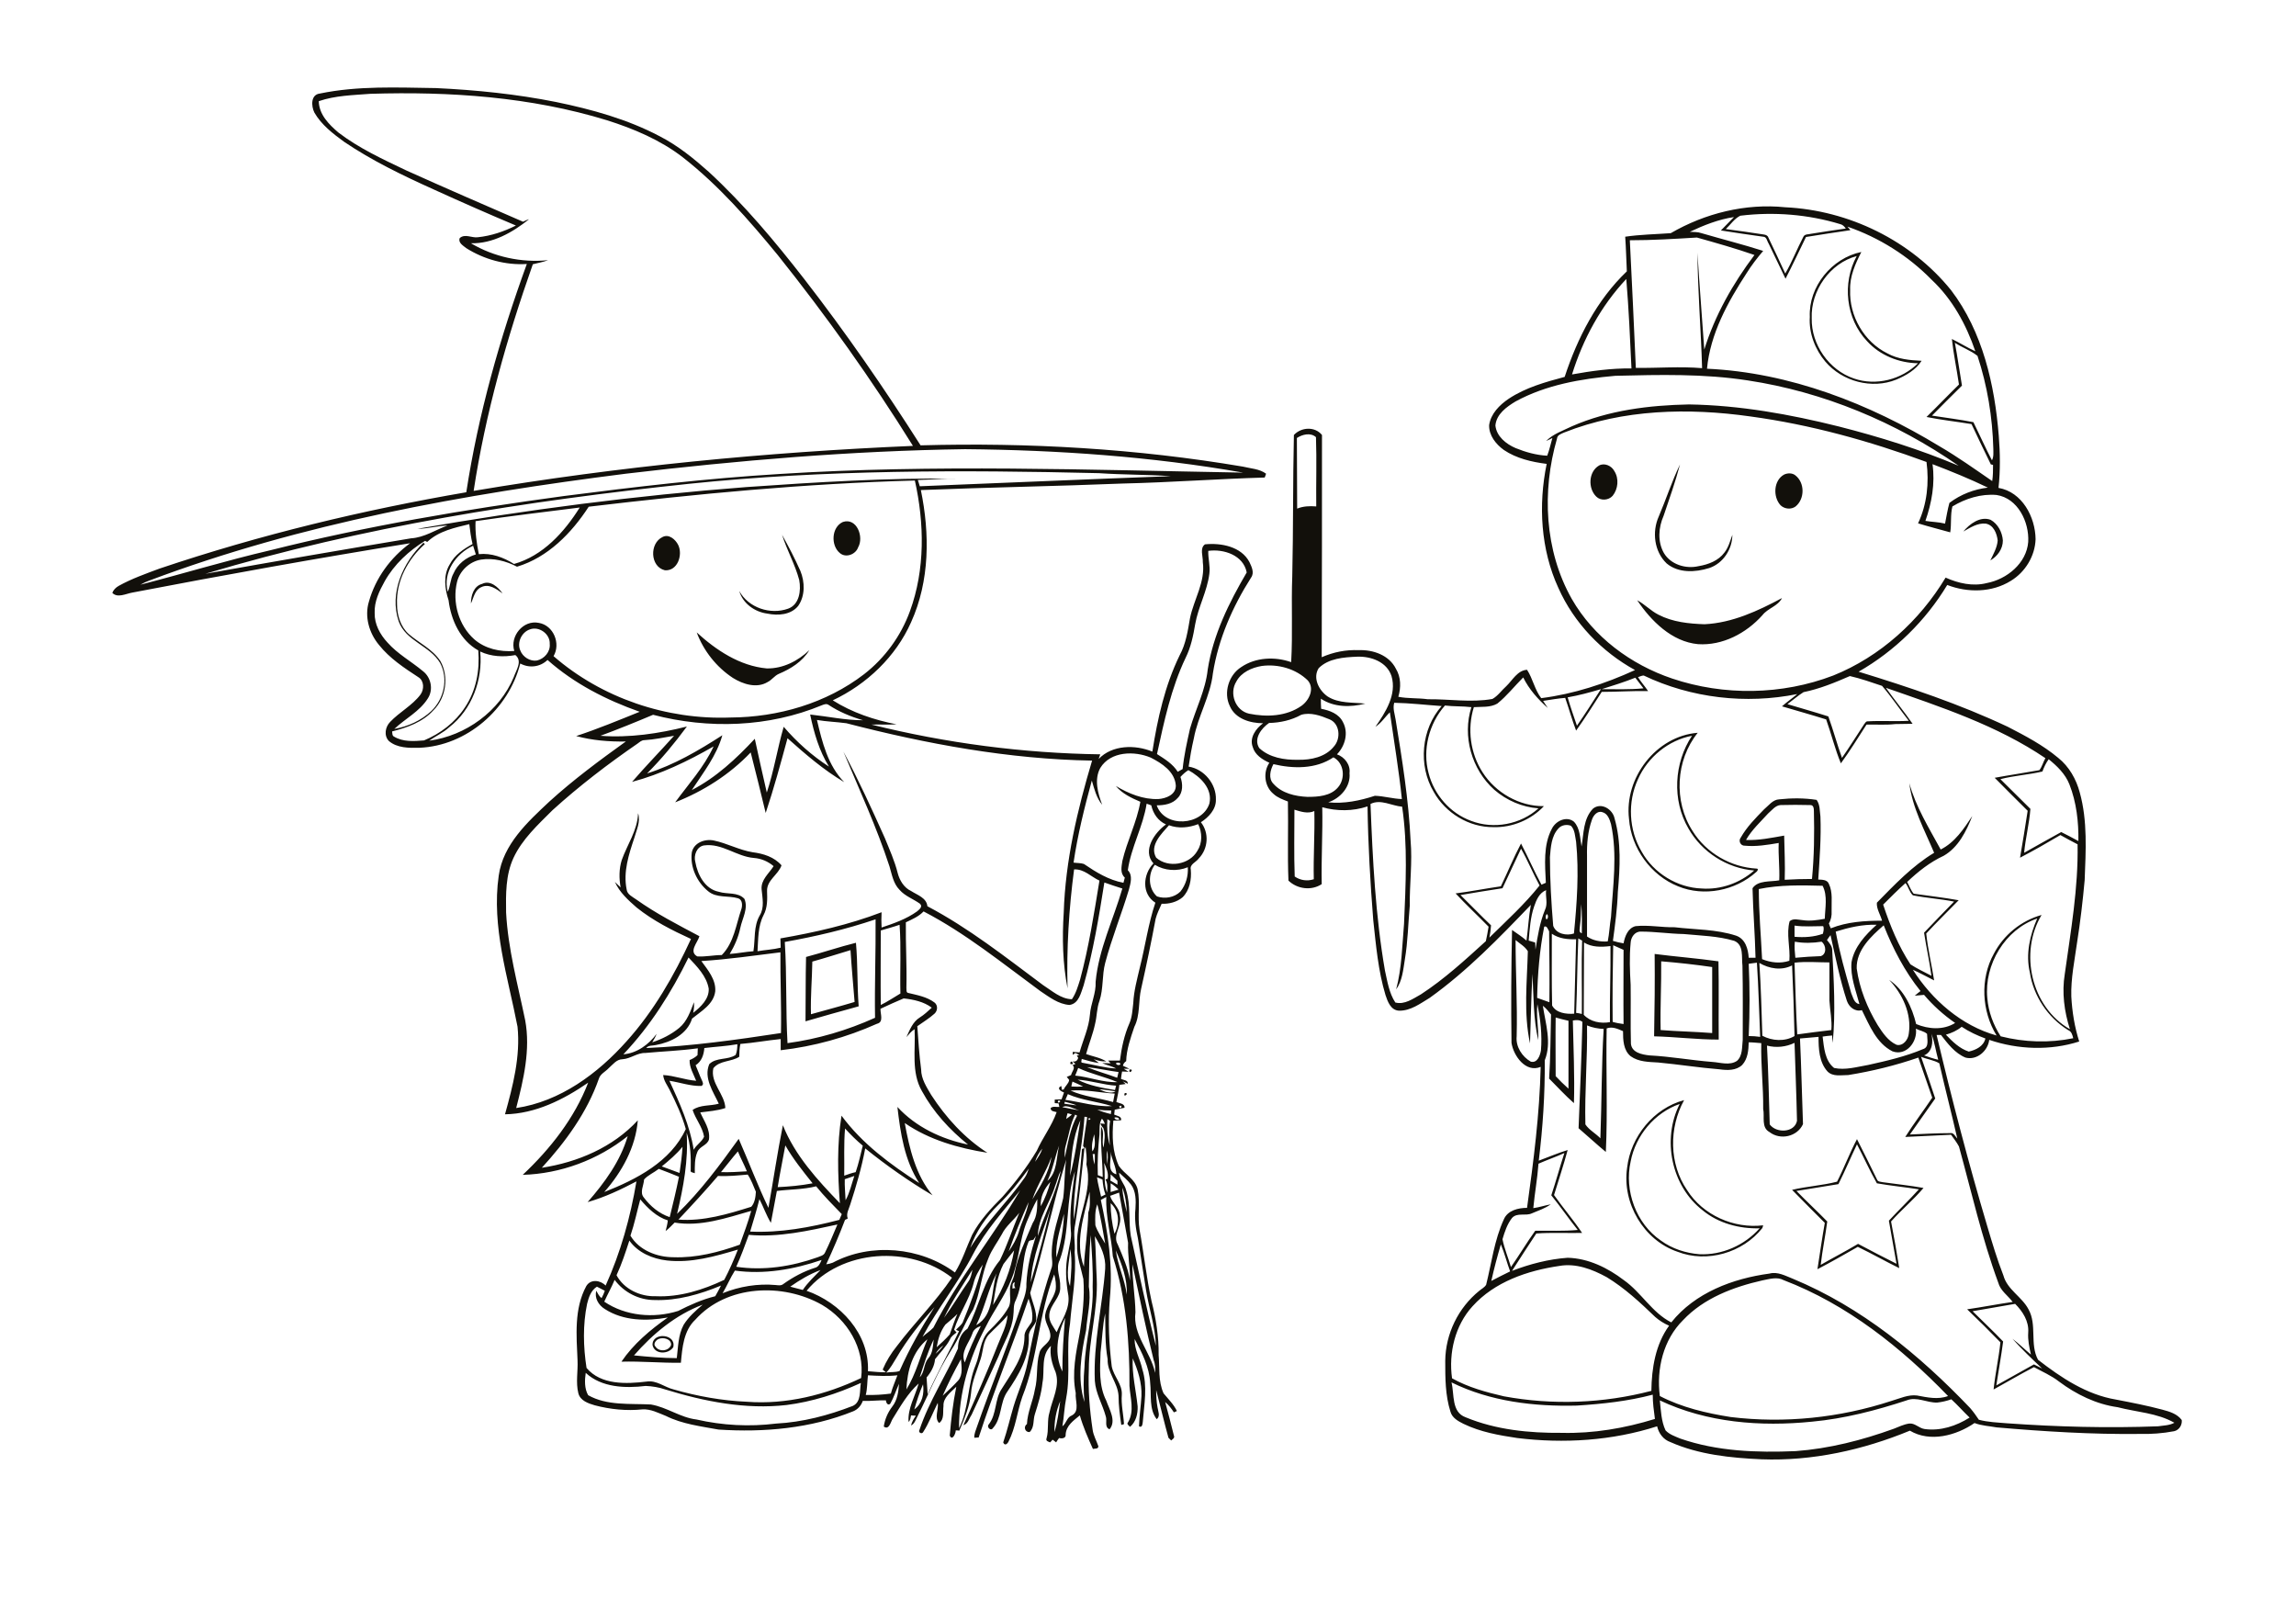 <?xml version="1.0" encoding="utf-8"?>
<!-- Generator: Adobe Illustrator 21.0.2, SVG Export Plug-In . SVG Version: 6.00 Build 0)  -->
<svg version="1.2" baseProfile="tiny" id="Layer_1" xmlns="http://www.w3.org/2000/svg" xmlns:xlink="http://www.w3.org/1999/xlink"
	 x="0px" y="0px" viewBox="0 0 842 595" overflow="scroll" xml:space="preserve">
<g>
	<path fill="#12100B" d="M241.5,491c-1,0.4-2.1,1.9-1.1,2.8c1.3,2,4.8,1.7,5.7-0.6C246.3,491,243.2,490.2,241.5,491 M239.3,493.2
		c-0.2-4.8,8.8-4.2,7.6,0.8C245.1,496.7,240,496.7,239.3,493.2 M681,419.6c-2.3,4.8-4.4,9.8-6.8,14.6c-5.1,0.8-10.2,1.7-15.4,2.5
		c3.7,3.8,7.6,7.4,11.3,11.2c-0.7,5.3-1.8,10.6-2.4,15.9c4.5-2.6,9.2-5,13.7-7.7c4.7,2.5,9.3,4.9,14.1,7.3c-1-5.3-1.8-10.5-2.8-15.8
		c3.6-3.9,7.5-7.6,11-11.5c-5.1-0.8-10.3-1.3-15.4-2.2C685.7,429.3,683.5,424.4,681,419.6 M681,417.7c2.5,4.9,4.9,9.8,7.3,14.7
		c0.3,1,1.4,0.9,2.2,1.1c5,0.7,9.9,1.2,14.9,2.1c-3.7,4.4-8.1,8-11.9,12.3c1.1,5.7,2.1,11.4,3,17.1c-5.1-2.5-10-5.3-15.2-7.8
		c-4.9,2.8-9.8,5.6-14.8,8.2c0.9-5.7,1.7-11.4,2.7-17c-4-4-8-8-12-12.1c5.4-1.3,11.1-1.6,16.5-3C676.3,428.2,678.3,422.8,681,417.7
		 M598,425.9c-2.4,10.7,2,22.8,11.1,29c4.1,3,9.1,4.6,14.1,5c8.3,0.4,16.6-3.3,22.1-9.5c-7.4,0.2-15.1-1.8-20.9-6.6
		c-11.5-8.9-15-26.1-8.4-39C606.8,408,599.8,416.4,598,425.9 M596.7,428.2c1.3-11.4,9.7-21.8,20.9-24.8c-5.6,10.2-5.5,23.4,1.1,33
		c5.8,9.2,17.2,14.2,27.9,12.9c-0.1,0.3-0.2,0.8-0.3,1c-7.2,9.1-20.3,12.9-31.1,8.7C602.8,454.8,594.8,441.2,596.7,428.2
		 M412.5,400.8C414.5,400.7,411.6,402.9,412.5,400.8 M414.2,392.2C416.3,391.8,413.8,394.4,414.2,392.2 M392.5,390.1
		C392.5,387.9,394.6,390.8,392.5,390.1 M609.2,352.5c0.1,8.4-0.4,16.8-0.2,25.2c6.3,0.5,12.6,0.6,18.9,1.1c0-8.1,0-16.2,0-24.2
		C621.7,353.7,615.4,353,609.2,352.5 M606.8,349.8c7.8,1,15.6,1.6,23.4,2.7c0.2,9.6,0,19.1,0.1,28.7c-7.9,0-15.8-1-23.7-1.2
		C606.8,369.9,606.9,359.8,606.8,349.8 M297.9,352.6c-0.1,6.5-0.7,12.9-0.5,19.3c5.3-1.5,10.7-2.9,16-4.5c-0.5-6.3-1.1-12.6-1.5-19
		C307.2,349.8,302.6,351.3,297.9,352.6 M295.6,350.9c6.1-1.6,12.2-3.7,18.3-5.2c0.7,7.8,0.4,15.6,1,23.3c-6.5,1.8-13,3.6-19.5,5.5
		C295.5,366.6,295.4,358.7,295.6,350.9 M600.7,285.7c-3.9,8.4-3.4,18.7,1.4,26.7c4.4,7.8,13,13.1,22,13.4c6.9,0.5,14-2,19.2-6.6
		c-9.9-0.8-19.2-6.7-24.1-15.4c-6.1-10.4-5.3-24.1,1.3-34C611.9,271.4,604.3,277.6,600.7,285.7 M597.4,300.3
		c-1.8-15,9.9-30.4,25.2-31.6c-8.1,10.1-8.9,25.1-1.9,36c5,8.1,14.1,13.3,23.5,13.8c0.9,0,0.2,1.1-0.2,1.3
		c-7.6,6.8-19.1,9.1-28.6,5.2C605.4,321,598.2,311,597.4,300.3 M255.5,231.9c7.1,6.5,15.8,12.3,25.7,13.2c5.9,0.1,11.4-2.7,15.6-6.7
		c-2.5,4.2-6.9,6.9-11.2,8.7c-1.6,0.7-2.5,2.2-4.1,3c-4,2.4-9,0.8-12.7-1.5C262.7,244.6,258,238.6,255.5,231.9 M625.1,228.9
		c10.2-0.5,19.6-4.9,28.4-9.6c-1.5,3-5.2,3.7-7.2,6.3c-5.9,6.6-14.6,11.2-23.6,10.6c-9.6-0.9-17.2-8.5-22.3-16.1
		c2.8,1.5,5,3.9,7.8,5.3C613.4,228.1,619.3,228.7,625.1,228.9 M176.8,214.1c3-1.5,5.9,1.2,7.5,3.5c-2.2-1.6-5-3.7-7.8-2.3
		c-2.4,1-2.8,3.9-3.8,6C172.7,218.4,173.7,214.9,176.8,214.1 M243,196.9c2.3-1.2,4.7,0.9,5.7,2.9c1.8,3.6-0.2,9.7-4.9,9.3
		C238.4,207.8,238.1,199.2,243,196.9 M286.8,196.1c2.4,4.3,4.7,8.7,6.7,13.2c1.7,4.1,1.8,9.2-0.8,12.9c-2.7,3.3-7.4,3.6-11.3,2.8
		c-4.6-0.6-9-3.7-10.3-8.3c3.4,6.2,11.4,8.8,17.9,6.5c4.2-1.5,4.8-6.7,4.1-10.5C291.6,207,288.6,201.8,286.8,196.1 M309.1,191.4
		c5.1-1.7,7.8,5.5,5.6,9.3c-0.9,2.6-4.5,4-6.7,2.1C304.6,200,304.9,193.3,309.1,191.4 M720,194.9c2.3-2.8,6.2-5.7,10-4.3
		c2.7,1.5,4.3,4.6,4.5,7.6c0,3.1-2,5.8-4.6,7.3c1.1-2.3,2.5-4.7,2.7-7.3c-0.3-2.6-1.5-5.7-4.4-6.2
		C725.2,191.7,722.5,193.5,720,194.9 M654.3,174c1.3-0.6,3-0.6,4.1,0.3c3.5,2.7,3.5,8.6,0.1,11.4c-1.6,1.2-4,1-5.5-0.4
		C650.1,182.2,650.4,176.1,654.3,174 M608.3,189.4c2.7-6.3,4.8-12.9,7.8-19.1c-1.7,6.4-3.9,12.6-6,18.8c-1.9,4.3-2.3,9.5,0.1,13.7
		c2.5,4.2,8,5.9,12.7,4.8c3.6-0.6,7.3-2,9.5-5c1.5-1.9,2.1-4.3,2.9-6.5c0,5.3-3.4,10.5-8.5,12.2c-5.1,1.6-11.3,1.9-15.6-1.7
		C606.6,202.2,605.8,195,608.3,189.4 M586.4,170.7c2-1.1,4.6,0.1,5.6,2c1.8,2.8,1.4,6.6-0.6,9.1c-1.5,1.7-4.4,1.9-6,0.3
		C582.3,179.1,582.5,173,586.4,170.7 M664.4,116.7c-0.2,9.6,6.3,19,15.5,22.1c8.1,2.8,17.4,0.4,23.5-5.6c-7-0.1-14-2.9-18.7-8.1
		c-7.8-8.2-9.2-21.3-3.8-31.2C671.1,96.5,664,106.6,664.4,116.7 M663.7,116.2c-0.5-11.1,8.1-21.6,18.9-23.8c-2.2,4.3-4.3,9-4.1,13.9
		c-0.4,9.5,5.1,19.1,13.7,23.3c3.8,2.1,8.2,2.5,12.5,2.7c-2.1,3.3-5.7,5.4-9.3,6.9c-8.9,3.6-19.8,0.7-26-6.6
		C665.7,128.2,663.3,122.2,663.7,116.2 M699.2,513.5c-11.3,3.7-22.8,6.7-34.7,7.8c-18.8,1.9-38.5,0.4-55.8-7.8
		c0.4,3.7,0.5,7.6,2.1,11c1.4,1.5,3.5,2.2,5.4,3c13.5,4.7,28.1,5.2,42.3,4.6c12.3-0.9,24.4-4,36-8.2c1.8-0.7,3.6-1.6,5.6-1.9
		c2.1-0.3,3.6,1.7,5.7,2c5.8,0.8,11.6-1.1,16.5-4.2c-2.3-2.2-4.4-4.6-6.7-6.7c-1.7,0.6-3.4,1-5.2,1.2
		C706.6,514.4,702.9,512,699.2,513.5 M532.3,506.9c1.1,4.4-0.1,10.9,5.2,12.8c11.1,4.6,23.3,5.8,35.2,5.7
		c11.6,0.3,23.2-1.7,34.2-5.1c-0.4-3-0.8-5.9-0.8-8.9c-9.1,2.4-18.4,3.4-27.8,4C562.6,515.8,546.5,513.9,532.3,506.9 M723.4,480.8
		c3.7,3.7,7.6,7.3,11.2,11.1c-0.7,5.4-1.7,10.7-2.5,16.1c4.6-2.5,9.2-5.2,13.8-7.7c1,0.5,2,1,3,1.5c-3.7-3.5-7.5-7.1-10.9-10.9
		c2.4,1.8,4.5,3.9,6.8,5.8c-0.6-2.6-1.2-5.3-1-8.1c0.3-4.1-2-7.7-4.8-10.5C733.8,479,728.6,479.9,723.4,480.8 M646.3,469.5
		c-10.6,2.4-21.5,6.5-29.1,14.6c-7.2,7.1-9.8,17.9-8.5,27.8c8.1,4.2,17.1,6.3,26,7.7c19.7,2.4,40,0.3,58.9-5.9
		c3.1-0.9,6.2-2.4,9.4-2c3.8,0.7,7.7,1.6,11.4,0.2c-17.2-17.8-37-33.6-60.3-42.5C651.7,468.1,648.9,469,646.3,469.5 M540,479
		c-6.4,7-8.8,17.1-7.5,26.4c5.9,3.3,12.5,5.1,19,6.6c17.9,3.3,36.5,2.6,54.1-2c0.1-8.3,1.5-17,6.5-23.9c-1.9-0.8-3.6-1.9-5.1-3.2
		c-5.5-5.3-11.2-10.6-17.8-14.6c-5.3-2.9-11.3-5.2-17.4-4.1C560.2,465.9,548.1,470,540,479 M550.4,456.3c-1.3,4.4-2.5,8.9-3.5,13.4
		c2.3-1.2,4.6-2.4,6.9-3.5C552.6,463,551.8,459.6,550.4,456.3 M564.2,426.7c-0.4,5.5-1.4,10.9-1.9,16.3c2.2-0.3,4.2-1,6.4-1.4
		c-2.1,1.5-4.5,2.3-6.9,3.3c-2.3,1.1-5.4-0.4-7.3,1.7c-1.8,2.3-2.7,5.1-3.5,7.8c0.7,3.5,2.1,6.8,3.1,10.2c3.1-4.4,5.8-9,8.9-13.3
		c5.2-0.1,10.4,0.2,15.6-0.3c-3.3-4.1-6.3-8.5-9.7-12.7c1.7-5.1,3.1-10.3,4.8-15.5C570.6,424.2,567.4,425.3,564.2,426.7
		 M704.5,387.5c1.8,5.1,3.5,10.2,5.2,15.3c-3.1,4.4-6.2,8.8-9.3,13.2c4.9-0.2,9.8-0.5,14.7-0.5c1.4-0.3,1.9,1.2,2.7,2
		c-2.1-9.2-4.5-18.4-6.6-27.6C709.2,388.7,706.6,388.4,704.5,387.5 M648,383.4c0.5,9.6,0.7,19.2,1,28.9c2.4,3.3,9.1,3.1,10-1.3
		c-0.2-9.5-0.6-19.1-0.9-28.6C655,383.9,651.4,384.3,648,383.4 M708.3,379.1c0.7,2.9,0.4,6.6-2.7,7.9c1.7,0.6,3.5,1.2,5.2,1.6
		C709.9,385.5,709.5,382.2,708.3,379.1 M713.6,379.4c2.4,2.5,5,5.1,8.4,6.2c2.6-0.6,5.4-1.9,6.1-4.8c-3-1.1-6-2.5-8.7-4.3
		C717.7,377.9,715.7,378.8,713.6,379.4 M582,376c0.2,12.1-0.9,24.2-0.6,36.3c1.4,2.1,3.8,3.3,5.5,5.1c0.5-13.4,0.4-26.8,1.2-40.1
		C586,377.2,583.9,376.8,582,376 M570.5,373.1c-0.1,7.2,0,14.3,0,21.5c1.5,1.6,3,3.1,4.7,4.6c0-8.3,0-16.6,0-24.9
		C573.6,373.9,572.1,373.6,570.5,373.1 M565.8,368.8c1,6.6,3.3,13.5,0.7,20c0.1,12.3-0.7,24.6-2.2,36.8c3.5-1.3,7-2.8,10.6-3.9
		c-1.5,5.5-3.3,11-5,16.5c3.3,4.7,7.1,9.1,10.3,13.9c-5.6,0.1-11.3-0.2-16.8,0.2c-3,4.6-6,9.1-8.9,13.7c6.5-2.5,13.4-4.3,20.4-4.8
		c7.6,0.2,14.7,3.7,20.6,8.2c6.4,4.5,10.3,11.9,17.4,15.5c8.7-10.9,22.6-16.1,36-17.9c3-0.8,5.8,0.8,8.6,1.9
		c25.1,10.4,46.4,27.9,65,47.4c1.2,1.4,2.2,2.8,3.2,4.3c3.4,0.9,6.9,1,10.4,1.3c18.4,1.3,36.8,1.8,55.3,1.1c2-0.3,4.2-0.3,6-1.3
		c-6.3-3.6-13.9-3.9-20.8-5.7c-7.9-1.1-15.2-4.7-21.5-9.4c-2.8-2.2-6.1-3.6-9.2-5.3c-5,2.6-9.9,5.5-14.8,8.2
		c0.6-5.8,1.9-11.5,2.5-17.3c-4-4.1-8-8.1-12.2-12.1c5.6-0.8,11.1-1.9,16.7-2.7c-1.8-2.4-4.5-4.1-5.3-7.1
		c-6-16.3-9.8-33.2-14.4-49.9c-0.8-1.5-1.9-2.9-2.9-4.3c-5.6,0.3-11.2,0.5-16.8,0.8c3.1-4.9,6.7-9.6,9.9-14.4
		c-1.7-4.9-3.4-9.8-5.1-14.7c-8.4,2.9-17,5-25.7,6.4c-2.6,0-5.6,0.7-7.6-1.3c-3.1-3.4-3.3-8.4-3.3-12.7c-2.3,0.2-4.5,0.4-6.8,0.6
		c0.5,10.5,0.7,20.9,1.1,31.4c-2.1,4.6-8.3,6-12.3,2.9c-3.1-1.7-1.7-5.6-2.3-8.5c0.1-8-0.9-16-0.7-24.1c-1.5-0.1-3.1-0.3-4.6-0.3
		c-0.1,2.9-0.3,6-2.4,8.3c-2.2,2.1-5.5,2-8.3,1.6c-7.5-0.6-15-1.8-22.5-2.5c-3.4-0.2-7.2-0.2-10.1-2.3c-2.7-2.2-2.8-6-2.8-9.2
		c-1.9-0.8-3.9-1.8-6-1c-0.3,15.1,0.4,30.2-0.3,45.3c-3.4-2.8-6.6-5.8-10-8.7c0.5-13,1.1-26,1.4-39c-1-0.8-2.3-0.7-3.5-0.5
		c0.2,10.1,0.7,20.2,0.4,30.3c-3.2-2.8-6.1-6-9.1-9c0.5-7.8,0.5-15.7,0.7-23.5C567.9,370.9,567,369.7,565.8,368.8 M645.2,353.1
		c0.6,8.9,0.8,17.8,1.1,26.7c3.6,1.9,8.2,2.2,11.8,0.1c-0.2-8.6-0.5-17.2-0.9-25.9C653.3,356,648.8,355.2,645.2,353.1 M641.3,353.4
		c0.4,8.8,0.4,17.7,0,26.5c1.4,0,2.8,0.1,4.2,0.3c-0.4-9.1-0.6-18.1-1.2-27.2C643.2,353.1,642.3,353.3,641.3,353.4 M658.1,353
		c0.3,8.8,0.5,17.5,1,26.3c4.2-0.6,8.4-1.1,12.5-1.6c0.3-3.6-0.5-7.2-0.7-10.8c0-4.7,0-9.4,0-14C666.7,352.9,662.4,352.5,658.1,353
		 M591.6,346.6c-0.2,9.4-0.3,18.7-0.2,28.1c1.3,0.4,2.6,0.6,4,0.8c-0.1-9.1,0-18.2,0-27.2C594,347.7,592.8,347.1,591.6,346.6
		 M580.9,345.6c-0.1,8.8,0,17.7-0.1,26.5c2.4,2.6,6.2,3.3,9.6,2.7c-0.1-9.3,0.3-18.6,0.2-27.9C587.3,347.3,583.8,347.4,580.9,345.6
		 M658.2,345.3c-0.2,2,0,3.9,0.2,5.9c3.1-0.3,6.2-0.5,9.3-0.6c2.3-0.7,2-4.1,0.3-5.3C664.8,345.8,661.5,345.9,658.2,345.3
		 M555.8,344.7c0,11.8,0.7,23.5,0.4,35.3c-0.4,3.8,2,7.5,5.2,9.3c2.4,0.6,3.4-2.3,3.7-4.1c0.5-5.7-0.2-11.5-1.3-17
		c-0.5,4.4,0.5,8.8,0.3,13.2c-1.8-7.9-1.7-16.2-2.1-24.3c-0.5,8.5-0.6,17-0.9,25.5c-2.4-11.1-1.1-22.5-0.8-33.8
		C559.2,347,557.3,346,555.8,344.7 M578.8,344.1c-0.4,9.1-0.4,18.2-0.8,27.3c0.7,0.1,1.4,0.2,2.1,0.4c0.1-9-0.2-18,0.1-26.9
		C579.7,344.6,579.3,344.4,578.8,344.1 M671.3,342.9c-0.5,0.6-0.9,1.2-1.3,1.8c0.8,1,1.8,2.1,1.9,3.4c0.6,11.4,1.3,23,0.2,34.3
		c-0.1-0.9-0.2-1.8-0.2-2.7c-1.2,0.1-2.4,0.2-3.5,0.4c0.5,4,0.8,8.8,4.2,11.5c4.1,0.9,8.4-0.4,12.5-1.1c6.8-1.5,13.7-3.1,20.1-5.8
		c2.4-0.7,1.5-3.7,1.5-5.6c-1.1-1-2.8-1.2-4.1-1.9c0.7,4.7-3.5,10.2-8.6,8.3c-5.9-3-8.4-9.5-11.2-15.1c-2.5,0.7-4.7-1.1-5.5-3.4
		C674.7,359.1,673.1,350.9,671.3,342.9 M569.1,342.4c0,8.8-0.1,17.5,0.1,26.3c1.5,2.8,5.2,3.2,8.1,3c0.3-9.1,0.4-18.2,0.7-27.3
		C574.9,344.5,571.8,344.2,569.1,342.4 M601.8,341.6c-2.3-0.1-3.7,2.1-3.8,4.1c-0.5,5.1-0.3,10.3,0,15.4c0.1,7.2-0.1,14.4,0.1,21.6
		c0.3,3.3,4.1,4,6.8,4.3c7.8,0.4,15.4,1.8,23.1,2.4c3,0.2,6.3,1.4,9-0.4c2.1-1.9,1.8-5.1,2.1-7.7c0-9.1,0.1-18.1-0.1-27.2
		c-0.4-3.1,0.6-7.6-3-9.1c-6-1.8-12.3-1.9-18.5-2.5C612.2,342.4,607,341.6,601.8,341.6 M680.9,355.1c1,7.4,3.9,14.5,7.7,20.8
		c1.8,2.8,3.8,5.8,6.9,7.2c2.4,0.6,4.3-1.9,4.5-4.1c1.1-7.3-2.3-14.5-7.2-19.7c5.4,3.6,8.4,10,9.9,16.2c4.5,1.9,10,2.3,14.3-0.4
		c-4.2-2.9-8.1-6.4-11.4-10.3c-1.1,0.1-2.3,0.2-3.4,0.3c0.7-0.6,1.4-1.2,2.1-1.7c-5.8-7.2-10.1-15.5-13.5-24.1
		C686.2,343.3,680.7,348.4,680.9,355.1 M658.1,339.4c0,1.3,0,2.7,0,4.1c3.5,0.3,7.1,0.1,10.4-1.1c0.2-0.9,0.5-1.9,0.1-2.8
		C665.1,339.6,661.6,339.9,658.1,339.4 M566.3,339.8c-1.7,8.6-2.4,17.3-2.6,26.1c1.5,0.5,3,1.1,4.5,1.6c0.1-8.7,0-17.3-0.1-26
		C567.7,340.9,567.3,339.3,566.3,339.8 M673.2,341.6c1.4,7.6,3.5,15.1,5.7,22.6c0.7,1.5,1,3.7,3,4c-1.3-5-3.4-10.1-2.9-15.4
		c1-5.6,5.1-10,9.2-13.7C683.1,338.9,678,340.1,673.2,341.6 M728.8,366c0.4,5,2.2,9.8,4.9,14c8.7,2.2,17.8,2.5,26.6,0.7
		c-0.3-1.2-0.6-2.5-1.9-3c-7.4-4.6-12.7-12.5-14-21.1c-1.6-6.7,0-13.7,2.7-19.8C735.3,340.8,727.6,353.7,728.8,366 M567.2,335.2
		c-0.4,0.5-0.5,1.4-0.1,1.9C567.8,337.1,567.9,335.3,567.2,335.2 M579.9,331.5c-0.2,2.7-0.1,5.4-0.5,8.1c0,0.9-0.6,2.3,0.7,2.6
		C580.1,338.6,580.2,335.1,579.9,331.5 M562.6,332.4c-1.4,4-1.6,8.3-2,12.5c0.8,0.2,1.6,0.5,2.4,0.7c0,0.9,0.1,1.8,0.1,2.6
		c0.8-5,1.6-10,3.5-14.6c1.1-2.3,0.1-4.8,0.4-7.2C564.5,327.4,563.4,330,562.6,332.4 M645,326c0,8.6,0.8,17.2,1.2,25.7
		c3.2,1.3,6.7,1.7,10,0.6c0.4-4.8-1.2-9.8,0.1-14.5c1.4-1.2,3.2-0.5,4.8-0.4c2.7,0.4,5.4,0,8.1-0.5c0.1-4,1.1-8.4-0.8-12.1
		C660.7,324.6,652.7,324.4,645,326 M690.6,331.7c2.5,7.6,5.6,15.2,10,21.9c2.4,1.6,5.1,2.8,7.7,4.2c-0.7-5.3-1.9-10.5-2.7-15.8
		c3.6-3.8,7.3-7.6,11-11.4c-5-1-10.1-1.3-15.1-2.3c-1.3-1.2-1.6-3.1-2.7-4.5C696,326.3,693.3,329,690.6,331.7 M557.8,311.2
		c-2.3,4.8-4.5,9.7-6.8,14.5c-5.1,0.8-10.3,1.6-15.4,2.5c3.8,3.7,7.4,7.5,11.2,11.1c-0.1,1.5-0.3,3-0.6,4.5
		c6.3-6.2,12.9-12.2,18.4-19.1C562.2,320.3,560.3,315.6,557.8,311.2 M571.5,303.8c-2.6,2.8-2.8,6.9-3.1,10.5
		c0,8.4,0.5,16.8,1.2,25.2c1.1,3,4.9,3.7,7.6,2.8c1.1-11.1,1.9-22.4,0.8-33.6c-0.4-2-0.4-4.4-1.9-5.9
		C574.6,302.2,572.6,302.5,571.5,303.8 M583.8,300.6c-1.5,4.2-1.9,8.8-1.8,13.3c0,9.8,0,19.7,0,29.5c2.2,1.5,4.9,2,7.6,1.8
		c0.6-3,0.7-6,1.2-9c0.7-11.3,2.4-22.8,0-34c-0.5-1.7-1.2-3.9-3.2-4.4C585.8,297.2,584.3,299,583.8,300.6 M474.7,296.9
		c0,8.2-0.2,16.4,0.1,24.5c2,1.4,4.6,1.8,7,1c-0.2-8.3,0.4-16.6,0.2-25C479.6,298.5,477,297.6,474.7,296.9 M648.4,298.3
		c-2.8,3.1-6,6-8.1,9.7c4.7,0.2,9.4-0.8,14-1.6c0.1,5.4,0.4,10.8,0.2,16.2c3.3-0.2,6.7-0.3,10-0.3c0.8-8.3,0.9-16.6,0.7-24.9
		c0-0.9-0.1-2.3-1.4-2.2c-3.6-0.1-7.2-0.1-10.8,0C651.1,295.3,649.8,297.1,648.4,298.3 M749,282.9c-5.1,1.2-10.4,1.5-15.4,2.8
		c3.7,3.6,7.3,7.3,11,10.9c-0.4,5.4-1.8,10.7-2.3,16.1c4.5-2.5,9-5.1,13.6-7.6c2.1,1,4.2,2.2,6.3,3.3c0.1-7-0.7-14.2-3.3-20.8
		c-1.5-3.8-4.5-6.7-7.6-9.2C750.3,279.8,749.6,281.3,749,282.9 M467,280.2c-1.2,2.2-1.9,5.3,0,7.2c3.1,3.5,8,4.6,12.5,4.8
		c3.9,0,8.4-0.3,11.1-3.4c2.9-3.2,2.4-9-1.6-11.1C482.5,282.1,474.2,281.9,467,280.2 M477.2,262.1c-3.6,2-7.7,2.9-11.8,3
		c-2.8,1.9-5.8,5.8-3.6,9.2c3.7,3.5,9.2,4.4,14.2,4.3c4.8,0.1,10.1-1,13.2-4.9c2.6-2.9,2.2-8.5-1.8-10
		C484.3,262.4,480.6,261.1,477.2,262.1 M523.9,283.5c2,7.9,7.9,14.7,15.6,17.5c8.3,3.2,18.2,1.3,24.7-4.6
		c-5.9-0.4-11.7-2.9-16.2-6.8c-8.3-7.4-11.8-19.7-8.4-30.3c-3.2-0.4-6.5-0.2-9.7-0.6C524,265.4,521.6,275,523.9,283.5 M574.9,255.7
		c1,3.5,2.2,6.9,3.4,10.4c3.1-4.4,5.9-8.9,8.8-13.4C583,253.9,579,255,574.9,255.7 M587.4,252.7c5.1,0,10.2,0.2,15.3-0.3
		c-1-1.3-2-2.6-3-3.9C595.7,250.1,591.5,251.4,587.4,252.7 M661.4,253.8c-2.1,1.3-4,3-5.9,4.4c5,1.5,10,2.9,15,4.5
		c1.8,5,3.2,10.2,5,15.2c2.8-4,5.4-8.2,8.1-12.3c0.4-0.5,0.7-1.2,1.4-1.1c5-0.3,10,0.1,15-0.2c-3.3-4.2-6.3-8.7-9.8-12.8
		c-3.9-1.3-7.8-2.7-11.8-3.6C672.9,250.3,667.3,252.6,661.4,253.8 M600.7,248.3c1.1,1.8,2.5,3.3,3.7,5.1c-5.7-0.1-11.3,0.3-17,0.3
		c-3.1,4.8-6.1,9.6-9.4,14.2c-1.5-3.9-2.6-8-4-12c-2.7,0.2-5.4,0.7-8.1,1.1c0.6,0.9,1.1,1.7,1.7,2.6c-3.6-3.2-6.9-6.9-9-11.2
		c-3.2,3.2-6,6.8-9.5,9.6c-2.6,1.5-5.8,1.1-8.6,1.3c-2.5,8-1.3,16.9,3.2,23.9c4.8,7.5,13.5,12.5,22.5,12.4c-4.7,5-11.6,7.9-18.5,7.7
		c-9,0.1-17.6-5.2-21.9-12.9c-5.8-9.7-4.6-23.1,2.9-31.5c-5.8-0.4-11.6-1.1-17.4-1.2c-0.6,2.1,0.2,4.1,0.5,6.1
		c2.4,14.7,4.8,29.5,5.5,44.4c0.7,8-0.4,15.9-0.3,23.9c-0.6,6.6-0.7,13.2-1.8,19.7c-0.6,3.7-0.9,7.8-3.2,11c2.1-7.9,2.2-16,2.9-24.1
		c0.6-14.3,1.4-28.7-0.7-42.9c-3.8-0.3-7.9-2.9-11.6-1c0.8,20.4,1.8,40.9,5.3,61.1c0.9,4,1.5,8.2,3.8,11.7c3.4,0.9,6.5-1.4,9.4-3
		c8.6-5.6,16.2-12.6,23.8-19.5c0.4-1.7,0.7-3.5,1-5.3c-4-4.1-8.2-8-12.1-12.2c5.5-0.7,11-1.8,16.6-2.6c2.5-5.2,4.7-10.6,7.4-15.7
		c2.6,5,4.8,10.1,7.5,15.1c0.5-0.2,1.1-0.5,1.6-0.7c-0.3-6.6-1-13.8,2.2-19.8c1.4-2.9,5.4-4.8,8.1-2.6c2.3,2.4,2.2,6,2.8,9.1
		c0.8-4.7,0.6-10.2,4.2-13.9c3-2.4,7.2,0.2,7.9,3.6c2.5,8.7,2,18,1.2,27c-0.2,6-1,12-1.8,17.9c1.3,0.4,2.6,0.7,3.9,0.9
		c0.5-2.6,1.6-5.6,4.4-6.3c4.8-0.5,9.6,0.5,14.3,0.4c7.5,0.9,15.3,0.7,22.6,3.1c3.4,1.2,4.4,4.9,4.6,8.1c0.8,0,1.6,0,2.5,0
		c-0.2-8.5-0.9-17-1.1-25.5c2-3,6.6-2.3,9.8-2.9c0.2-4.6-0.4-9.1-0.2-13.7c-4.1,0.7-8.3,1.4-12.4,1c-1.6,0.1-2.5-1.8-1.5-3
		c2.2-3.9,5.4-7.1,8.5-10.3c1.7-1.4,3.2-3.6,5.6-3.7c4.6-0.5,9.2-0.5,13.7,0.2c1.3,1.8,1.1,4,1.4,6.1c0.3,7.7-0.3,15.4-0.8,23.1
		c1.4,0.1,3.3,0,3.9,1.6c1.5,3.1,0.9,6.7,1,10c0.1,1.6-0.2,3.2-1,4.5c0.2,0.6,0.4,1.2,0.7,1.8c6-2.4,12.5-2.8,18.8-2.8
		c-0.6-2.2-2.1-4.4-1.9-6.6c6.5-6.6,13-13.5,21-18.3c-3.5-8.3-8-16.5-9.1-25.5c2.4,8.7,7.2,16.4,11.5,24.3
		c5.2-2.6,8.5-7.6,11.6-12.3c-2.2,5.6-5.1,11.5-10.5,14.6c-5,2.3-9.4,5.8-13.4,9.6c0.8,1.4,1.3,3,2.4,4.3c5.5,0.8,11,1.4,16.5,2.4
		c-4,4.1-8,8-11.9,12.2c0.6,5.8,2,11.5,2.9,17.2c-2.6-1.3-5.1-2.7-7.8-3.9c7.1,11.1,17.8,20.5,30.7,24.1c-5.5-9-6.1-20.8-1-30
		c3.6-6.9,10-12.1,17.5-14.2c-8.3,13.8-3.8,33.8,10.4,41.9c-2.1-6.5-3-13.5-1.9-20.2c2.2-15.8,5-31.6,4.7-47.6
		c-2.1-1.1-4.2-2.2-6.3-3.4c-4.9,2.9-9.8,5.7-14.8,8.3c1-5.7,1.9-11.4,2.8-17.2c-4-4-8.1-8-12.1-12.1c5.4-1,10.9-1.8,16.4-2.8
		c1-1.3,1.4-3,2.2-4.4c-17.7-12-38.4-18.8-58.5-25.8c3.2,4.5,6.7,8.7,9.8,13.2c-2.1,0.1-4.3,0-6.4,0.1c-3.5,0.4-7,0.1-10.5,0.2
		c-3.1,4.8-6.1,9.7-9.4,14.2c-2.1-5-3.5-10.8-5.4-16.1c-5.4-1.7-10.8-3.2-16.2-4.8c1.8-1.6,3.7-2.9,5.6-4.5
		c-18.8,3.8-38.9,1.5-56.3-6.8C602.2,247.7,601.5,248,600.7,248.3 M462.7,244.2c-3.6,0.6-7.5,2.3-9.3,5.7
		c-2.7,4.3-0.4,10.7,4.7,11.8c6.4,1.3,13.7,1,19.2-2.9c2.8-2,4.9-6.3,2.3-9.3C475.2,245.2,468.7,243.4,462.7,244.2 M483.6,245
		c-2.3,3.6,0.1,8.2,3.3,10.4c4.1,2.6,9.2,2.1,13.8,2.6c-5.4,1.4-11.5,1.4-16.3-1.8c0,1.2,0,2.5,0.1,3.7c3.1,0.6,6.5,1.8,8,4.9
		c2.1,3.9,0.8,8.7-2.2,11.8c2.8,1,5,3.8,4.6,6.9c0.5,4.9-3.3,9.2-7.8,10.7c5.8,0.6,11.6-0.6,17.1-2.4c3.3,0.1,6.6,1.1,9.9,1.2
		c-1.1-10.6-2.9-21.2-4.4-31.8c-1.8,1.7-3.1,3.9-5.3,5.3c3.7-5.3,7.9-11.8,5.9-18.6c-1.7-5.2-7.5-7.3-12.6-7.1
		C492.8,241,487.2,241.4,483.6,245 M708.7,170.2c1,7.1-0.3,14.2-2.6,20.8c2.4,0.4,4.8,0.4,7.2,1c0.5-2.5,0.9-5.1,1.6-7.6
		c4.1-3.1,9-5,14.1-5.6C722.4,175.6,715.5,172.8,708.7,170.2 M475.6,160.6c0.1,8.6,0,17.3,0.1,25.9c2.2-0.9,4.6-1,7-0.8
		c-0.1-8.5,0.2-16.9-0.1-25.4C480.6,158.5,477.6,159.3,475.6,160.6 M573.6,158.6c-1.1,0.5-2.5,0.9-2.6,2.2
		c-5.6,19.3-4.6,41.1,5.4,58.8c8,14,21.7,24.1,36.8,29.2c19,6.4,40.3,6.1,59.1-1.1c17.2-6.9,31.7-20.1,41.2-35.9
		c4.7,2.1,10,3.3,15.1,2c7.4-1.4,14.6-7.3,15.2-15.1c0.4-7.3-3.8-16-11.6-17.2c-5.7-0.5-11.4,1.3-16.2,4.2c-0.8,3.1-0.3,6.4-0.8,9.5
		c-3.9-1.1-7.9-2.1-11.8-3.3c3.3-7,4.1-14.9,3.1-22.5c-20.9-7.7-42.5-13.7-64.6-16.7C619.2,149.5,595.2,150,573.6,158.6
		 M592.4,137.8c-12.6,1.1-25.4,3.3-36.6,9.4c-3.3,2-7,4.6-7.4,8.8c0.4,4,3.9,6.8,7.4,8.3c3.7,1.5,7.6,2.6,11.6,2.8
		c0.8-2.1,1.3-4.4,1.9-6.5c-0.8,0.4-1.5,0.8-2.3,1.1c2.6-2.6,6.2-3.8,9.5-5.4c13.5-5.9,28.3-7.7,42.9-8c18.6,0.3,37,3.6,55,8.1
		c14.9,3.8,29.7,8.4,43.9,14.4c-23-16-49.6-27.1-77.3-31.3C624.9,137,608.6,137.4,592.4,137.8 M716.9,125.7c1,5.2,1.7,10.5,2.6,15.7
		c-3.7,3.6-7.3,7.3-11,11c5.1,0.8,10.1,1.4,15.2,2.4c2.3,4.7,4.4,9.4,6.8,14c0.7-1.3,0.5-2.9,0.5-4.3c-0.3-11.5-2.2-23.1-5.8-34
		C722.7,128.5,719.5,127.4,716.9,125.7 M576.5,137.3c7.2-1.3,14.5-2.3,21.8-2.2c-0.5-10.9-1-21.9-1.9-32.8
		C587.1,112.2,580.5,124.4,576.5,137.3 M597.7,88.1c0.8,15.6,1.5,31.2,2.2,46.8c8.1,0.1,16.2-0.6,24.3,0.1
		c-0.4-14.1-1.6-28.2-1.7-42.3c0.7,11.8,1.7,23.6,2.5,35.5c3.9-12.6,10.5-24.2,18.4-34.7c-6.9-2.4-14-4.4-21.1-6.4
		C614.1,87.6,605.9,88.1,597.7,88.1 M619.7,85c1.4,0.1,2.9,0,4.3,0.5c7.5,2.2,15.1,4.1,22.6,6.5c-2.2,2.6-4.3,5.3-6.1,8.2
		c-6.9,10.6-13.3,22.2-14.5,35c30.4,1.4,59.5,12.8,85.2,28.4c6.7,3.9,13,8.4,19.4,12.8c0.3-2,0.3-4,0.3-5.9
		c-0.2-0.1-0.6-0.2-0.8-0.2c-2.4-4.9-4.8-9.9-7.1-14.8c-5.5-0.9-11-1.5-16.5-2.6c4-3.9,7.9-8,11.9-11.9c-0.8-5.6-2-11.1-2.6-16.7
		c2.9,1.4,5.7,3.2,8.6,4.5c-3.3-9.7-8.4-19.1-16-26.2c-8.6-8.8-19.3-15.5-30.9-19.5c0.4,0.4,0.7,0.9,1.1,1.3
		c-5.4,0.8-10.9,1.6-16.3,2.5c-2.5,5.1-4.9,10.3-7.5,15.3c-2.1-4.3-4.1-8.6-6.2-12.9c-0.6-0.9-0.7-2.5-2-2.5
		c-5.2-0.7-10.3-1.5-15.5-2.3c1.6-1.7,3.2-3.2,4.8-4.9C630.3,80.4,624.8,82.6,619.7,85 M638.2,79.1c-2.2,1.1-3.6,3.3-5.3,4.9
		c4.7,0.6,9.4,1.3,14,2c0.7,0.1,1.4,0.4,1.6,1.1c2.1,4.4,4.2,8.8,6.2,13.2c2.5-4.3,4.3-9,6.6-13.4c0.5-1.2,2-0.9,3-1.2
		c4.2-0.7,8.4-1.3,12.6-1.9c-0.5-0.7-1.1-1.4-2-1.6C663.1,78.6,650.5,77.6,638.2,79.1 M612.7,85.5c12.6-7.3,27.4-11,42-9.5
		c23.3,1.1,46.1,12.2,60.8,30.4c11.6,15.2,16,34.7,17.5,53.4c0.5,6.3,0.6,12.7-0.1,19.1c8.7,1.5,13.5,10.7,13.6,18.8
		c-0.2,6.2-3.8,12.1-9.1,15.3c-6.9,4.3-15.8,4.4-23.3,1.5c-7.9,13.1-19.2,24.2-32.5,31.8c18.6,5.7,37.1,11.9,54.7,20.2
		c6.4,3.3,12.9,6.7,18.5,11.4c4,3.2,6.6,7.8,7.9,12.7c2.9,10.4,2.2,21.4,1.8,32.1c-0.7,7.7-1.6,15.4-2.8,23
		c-0.9,6.5-2.3,13.1-2.1,19.7c0.3,5.6,1.2,11.2,2.9,16.5c-10.6,3.4-22.4,3-33-0.6c-0.5,4.1-4.6,7.6-8.7,6.5c-3.9-1.6-6.5-5.1-9-8.3
		c-0.4,0-1.2,0-1.6,0c5.6,23.6,11.7,47,18.6,70.2c1.8,6.1,3.6,12.1,5.9,18c1.4,5.2,6.8,7.8,9.2,12.4c3.2,5.7,0.4,12.8,3.5,18.5
		c8.5,6.6,17.8,12.8,28.6,14.6c5.7,1.1,11.4,2.2,17,3.7c2.6,0.7,5.4,1.5,7.1,3.8c0.2,1.9-1,3.7-2.8,4.1c-4.2,0.8-8.4,1.1-12.7,1
		c-17.5,0.2-35-0.9-52.4-2.4c-2.7-0.5-5.5-0.6-8.1-1.6c-6.7,4.6-16.3,7.2-23.7,2.8c-17.2,7.1-35.8,11.2-54.4,10.5
		c-11.3-0.5-23-1.7-33.4-6.3c-2.6-0.9-4.3-3.2-4.9-5.8c-16.5,5.3-34.2,6.4-51.3,4.3c-6.7-1-13.5-2.2-19.7-5.2c-2-1-4.2-2.2-4.8-4.5
		c-1.9-6-1.9-12.3-1.9-18.6c0.1-9.9,4.8-19.5,12.5-25.7c0.8-0.7,1.9-1.2,2.5-2.2c2-8,3-16.4,6.5-24c1.4-3.3,5.3-4.2,8.5-4.2
		c2.4-17.2,4.6-34.4,5-51.7c-5.5,2.3-10-4.1-10.7-8.8c-0.2-13.8-0.1-27.6,0.2-41.4c1.8,1.3,3.6,2.4,5.3,3.9
		c0.6-4.4,0.8-8.8,1.6-13.1c-11.6,12.1-23.4,24.3-37.1,34.1c-3.5,2.1-7,4.8-11.3,4.7c-3-0.2-4.1-3.3-4.9-5.7
		c-2.7-8.9-3.5-18.3-4.5-27.5c-1.1-13.9-1.9-27.8-2.1-41.7c-5.4,1.8-11.2,1.8-16.6,0.3c0.2,9.4-0.4,18.8-0.2,28.2
		c-3.8,2.5-9,1.8-12.2-1.3c-0.4-9.7,0-19.3-0.2-29c-1.8-0.7-3.8-1.4-5.3-2.8c-3.3-2.7-3.9-7.9-1.5-11.4c-2.6-1.2-5.3-2.9-6.1-5.8
		c-1.3-3.4,1.2-6.8,3.8-8.7c-4.7,0-10.2-1.6-12.2-6.3c-2.4-4.9-0.4-11.4,4.2-14.3c5.3-3.6,12.4-3.9,18.3-1.8c0.6-10.5,0-21,0.4-31.5
		c0.4-17.3,0.2-34.6,0.6-51.8c2.7-2.9,7.7-3.2,10.3,0c0,27.2,0,54.3-0.1,81.5c4.3-1.9,8.9-2.8,13.6-2.6c5.2-0.2,11.1,1.8,13.6,6.8
		c1.9,3.1,1.9,6.9,0.9,10.3c3.6,0.7,7.2,0.4,10.8,0.9c7.9-0.1,15.9,1.3,23.7-0.1c2-1.1,3.4-3.2,5.1-4.7c2.3-2.2,4.1-5.8,7.6-6
		c2.1,3.2,2.8,7.3,5.2,10.4c11.9-1.5,23.5-5.3,34.4-10.3c-12.2-6.7-22.4-17.3-28.1-30.1c-6.5-14.1-7.4-30.4-4.3-45.5
		c-5.5-0.7-11.1-2-15.7-5.1c-2.9-2.1-5.5-5.3-5.4-9.1c0.6-4.2,3.8-7.4,7.2-9.7c6.2-4.1,13.4-6.1,20.5-8
		c4.7-14.3,11.8-28.2,22.8-38.7c-0.2-4.2-0.3-8.5-0.6-12.7C601.4,86,607.1,85.9,612.7,85.5 M386.7,525.1c1.1-3.7,1.6-7.5,2.1-11.3
		C387.3,517.3,386.6,521.2,386.7,525.1 M335.3,516.8c2.9-2.1,3.7-5.8,3.2-9.2C337.2,510.6,336.2,513.7,335.3,516.8 M318.3,504.3
		c-0.3,2.4-0.2,4.9-0.8,7.2c3.1,0.1,6.2-0.1,9.2-0.5c0.6-2.3,1.6-4.5,2.4-6.7C325.5,504.7,321.9,504.5,318.3,504.3 M214.8,503.4
		c-0.4,2.7-0.5,5.8,0.9,8.2c6.9,3.9,15.3,3,23,3.4c5.9,1,10.8,4.8,16.7,5.5c9.6,2.2,19.5,2.7,29.2,1.5c9.7-0.5,19.2-3,28.2-6.5
		c3.1-1.5,2.4-5.6,2.9-8.4c-8.7,4-17.9,6.9-27.3,8.1c-15,1.7-30.1-1.3-44.4-5.7c-2.3-0.8-4.8-1.2-7.2-1.3
		C229.3,509.1,220.6,508.8,214.8,503.4 M345.7,511.8c1.9-1.8,3.9-3.6,5.7-5.6c1.8-2.2,1.2-5.2,1-7.8
		C349.9,502.8,347.7,507.3,345.7,511.8 M343.1,496.4c1.1-0.9,2.1-2,2.9-3.1C344.9,494.1,343.8,495.1,343.1,496.4 M337.3,505
		c1.8-1.8,1.4-4.9,3.1-6.9c1.7-1.9,1.7-4.5,2-6.9C340.2,495.7,338.8,500.4,337.3,505 M332.4,509.5c3.5-5.7,5.1-12.3,7.7-18.4
		C334.6,495.6,332.7,502.7,332.4,509.5 M356.6,489c-1.2,3.5-4.5,6.7-2.8,10.6c1.6-4.6,3.6-9.1,5.9-13.4
		C358.3,486.7,357,487.5,356.6,489 M389.6,502.9c0-6.6,0.4-13.1,1-19.7C387.7,489.4,386.5,496.6,389.6,502.9 M346.7,485.7
		c-1.8,2.4-2.7,5.3-3.2,8.3c1.7-1.5,3.3-3,4.8-4.7c0.9-2.5,1.7-5.1,2.8-7.5C349.7,483.2,348.2,484.4,346.7,485.7 M328.8,497.8
		c-1.2,1.9-2.2,3.9-3.8,5.5c1.6-0.3,3.4,0,4.9-0.6c3.6-8.2,8-15.9,12.8-23.4C337.6,485,332.7,491.1,328.8,497.8 M232.5,497
		c5.2,0.5,10.5,1,15.7,1c0.5-4.1,0.5-8.5,2.5-12.2c1.8-2.9,4.4-5.2,7-7.4C247.8,482.1,239.4,489.1,232.5,497 M215.3,478.1
		c-1.6,7.7-1.4,15.8-0.2,23.5c5.3,6.3,14.6,5.9,22,5c3.7-0.6,6.6,2.1,10,2.9c8.7,2.5,17.7,4.1,26.8,4.5c14.4,1.1,28.9-2.5,41.9-8.7
		c1.4-10.9-5.1-21.4-14.3-26.8c-14.4-8.2-35-7.4-46.5,5.4c-4.3,4-4.8,10.3-5.3,15.8c-7.3,0.1-14.5-0.6-21.8-0.4
		c4.4-6.5,10.6-11.7,17-16.2c-7.7,1.4-16.3,1.3-23.1-3.1c-2.3-1.4-3.9-4.1-3.1-6.7c0.5,1,1,2,1.9,2.7c0.5-0.9,0.9-1.8,1.2-2.7
		c-1-0.5-1.9-1-2.9-1.5C216.7,473.2,215.9,475.7,215.3,478.1 M371.3,472.5c0.4-0.1,0.7-0.2,1.1-0.2c-0.6-0.6-0.5-1.4-0.2-2.1
		C371,470.4,371.4,471.6,371.3,472.5 M221.6,477.3c7.8,5.3,18.2,6.2,27.1,3.4c4.3-2.2,8.8-4.2,13.6-5.4c0.7-1.3,1.5-2.6,2.1-3.9
		c-7.7,3.2-16,5.6-24.4,5.3c-5.7,0-11.2-2.8-14.6-7.4C224.3,472,222.8,474.6,221.6,477.3 M358,485.9c6.8-3.8,5.3-12.7,7.5-19
		C362.3,472.9,361.1,479.8,358,485.9 M289.8,471.8c1.5,0.4,3.1,0.8,4.6,1.2c1.8-2.7,4.2-4.9,6.5-7.3
		C296.9,467.2,293.2,469.4,289.8,471.8 M346.2,483.2c3.1-4.2,5.8-8.8,8.8-13.1c1-1.3,1.3-3,1.6-4.5
		C353,471.4,349.1,477.1,346.2,483.2 M415.3,463.6c-0.1,5.9,1,11.7,1.1,17.6c-1.1,8.2,5.6,14.5,7.2,22.2c0.1-1.5,0.1-3.1-0.5-4.6
		C420.2,487.1,417.8,475.3,415.3,463.6 M357,470.7c-1.6,6-5.3,11-7.1,16.9c0.3,0.3,0.6,0.7,0.9,1c-0.9,0.7-2,1.4-2.4,2.5
		c-1.4,2.7-3.6,4.8-5.5,7.3c-0.2,2.5-1.5,4.8-3.1,6.7c0.2,2.1,0.2,4.1,0.4,6.2c3.5-7.9,7.8-15.4,11.5-23.2c-0.3-0.1-0.8-0.3-1.1-0.5
		c0.8-0.9,1.8-1.6,2.4-2.6c2.9-6.9,5.5-14,7.4-21.3C358.9,465.9,357.6,468.1,357,470.7 M269.5,465.9c-1.7,2.7-2.9,5.6-4.5,8.3
		c6.2-2.5,12.9-3.6,19.5-3c0.9,0.1,2,0.3,2.8-0.4c3.5-2.5,7.4-4.6,11.5-5.9c1.4-0.3,2-1.7,2.5-2.9
		C291.1,465.5,280.2,467.4,269.5,465.9 M295.8,473.3c12.3,4.3,23.1,15.8,22.5,29.5c2.2,0.2,4.4,0.4,6.6,0.4c-0.3-0.2-0.9-0.7-1.2-1
		c1.3-3.1,3.1-6,5.2-8.6c6.5-8.6,14.2-16.2,20.2-25.1C333.7,456.5,308.5,458,295.8,473.3 M409.2,458.5c0.7,5.5,3.3,10.6,4,16.2
		C413.5,469,411.4,463.6,409.2,458.5 M368,463.5c-2.4,4.6-3,9.9-3.8,15c3.8-6.1,6.5-12.9,7.7-20C370.6,460.1,369.3,461.8,368,463.5
		 M392.5,458c-0.3,4.5-1.8,9.2-0.1,13.6C392.8,467.1,393.3,462.5,392.5,458 M230.8,454.9c-1.4,4.3-2.8,8.6-4.7,12.7
		c2.7,5.1,8.7,7.9,14.4,7.7c8.7,0.4,17.3-2.3,25.1-6c1.9-3.6,3.5-7.3,5-11.1c-8.4,2.5-17.1,5-26,4
		C239.3,461.6,233.9,459.3,230.8,454.9 M399.3,471.8c0.9,5.3-0.6,10.6-1,16c-1.8,8.6-3.3,17.8-0.6,26.3c-0.4-4.3-0.4-8.5,0-12.8
		c0.3-9.9,3.4-19.6,3-29.5c0.2-6.3-0.3-12.6-0.7-18.9C399.4,459.2,399.4,465.5,399.3,471.8 M274.6,452.8c-1.4,3.9-2.9,7.9-4.6,11.7
		c10.1,1.5,20.4-0.1,29.9-3.5c0.9-0.4,2.1-0.6,2.6-1.6c1.7-3.4,3.1-6.9,4.6-10.4C296.5,451.3,285.6,453.8,274.6,452.8 M387.4,461.1
		c1.7-5.2,2.6-10.6,2.8-16C388.9,450.4,387,455.6,387.4,461.1 M385.2,443.2c-2.8,8.8-6.7,17.6-7.2,27
		C380.6,461.2,383.1,452.2,385.2,443.2 M401.7,449.3c0.8,2.4,2.3,4.5,3.6,6.7c-0.9-4.8-1.6-9.7-2.9-14.4
		C401.5,444,401.6,446.7,401.7,449.3 M407.3,441.2c0,3.8,0.5,7.5,1.4,11.2C410.7,448.8,410.5,444,407.3,441.2 M369.9,458.9
		c1.5-2.2,2.9-4.6,3.7-7.1c1-3.7,3-7.1,3.6-11C374.6,446.7,372.1,452.7,369.9,458.9 M376.5,448.1c-2.7,6.8-2.8,14.3-5.6,21
		c-2.4,6.2-6.5,11.5-9.4,17.4c-6.1,11.4-9.9,24.5-9.8,37.2c3.7-7.3,3-15.7,6.1-23.2c1.7-4.1,1.6-9.1,4.8-12.4c2.8-2.7,5.5-5.5,7.4-9
		c0.8-1.9,0.3-4,0.4-6c-0.2-2.2,1.3-3.9,1.6-6c1.2-6.5,4.2-12.5,6.7-18.6c1.7-2.6,1.7-5.8,1.7-8.8
		C378.9,442.4,377.7,445.2,376.5,448.1 M234.8,439.8c-1.2,4.4-2.1,8.9-3.6,13.3c3.2,5.4,9.8,7.9,15.8,7.9c8.3,0.3,16.5-1.8,24.3-4.6
		c1.5-4.1,3-8.2,4.2-12.4c-9.1,2.6-18.6,5.9-28.1,4.3c-1.1,1.1-2.1,2.2-3.3,3.1c0.3-1.3,0.7-2.6,0.8-3.9
		C240.8,446.2,237.6,443.1,234.8,439.8 M407.1,438.5c0.7,2.6,3.5,4.3,3.6,7.2c0.9,3.7-2.8,7.2-0.8,10.6c1.8,4.3,3.8,8.6,4.5,13.3
		c0.1-4.6-0.9-9.2-0.7-13.9c-1.1-6.1-2.2-12.3-3.3-18.4C409.3,437.7,408.2,438.1,407.1,438.5 M397.5,464.5
		c0.3-6.6,1.5-13.2,1.6-19.9c0.9-2.4,0.5-5.1,0.5-7.6C397.5,445.9,394.1,455.5,397.5,464.5 M356.9,459.8
		c-5.5,10.6-13,19.9-18.6,30.4c1.3-1.2,2.8-2.1,4-3.4c9-17.7,21.8-33.2,31.8-50.3C368,444,361.4,451.2,356.9,459.8 M411.6,435.5
		c0.1,3,0.9,6,1.6,9C413.1,441.4,412.7,438.4,411.6,435.5 M284.9,436.7c-0.8,3.9-1.4,7.8-2.2,11.7c-1.7-2.8-2.7-5.8-4.2-8.7
		c-1,4-2.2,7.9-3.4,11.9c11,0.5,22-1.5,32.7-4.3c0.3-0.7,0.6-1.4,0.9-2.1c-3.2-3.3-6.5-6.6-9.4-10.2
		C294.5,436.2,289.6,436.1,284.9,436.7 M407.3,433.9c0,1.1,0,2.1,0,3.2c1-0.3,1.9-0.6,2.9-0.9C409.3,435.3,408.4,434.5,407.3,433.9
		 M381.7,442.3c1.5-2.8,2.7-5.8,3.5-8.9C383,435.8,381.4,439,381.7,442.3 M402.3,431.7c0.3,2.4,1,4.7,1.5,7.1
		c0.5-0.3,1.1-0.5,1.6-0.8c-0.7-1.8-0.9-3.6-1.1-5.5C403.7,432.2,403,432,402.3,431.7 M309.8,432.4c-0.1,2.6,0.2,5.1,0.3,7.7
		c1.5-2.7,2.2-5.9,3.2-8.9C312.1,431.6,311,432,309.8,432.4 M407.3,430.6c0,0.8,0,1.5-0.1,2.3c0.9,0.5,1.7,1,2.6,1.5
		c0-0.4,0-1,0-1.4C409,432.2,408.2,431.4,407.3,430.6 M263.3,431.2c-4.7,5.5-9.6,10.8-14.5,16c9.1,0.7,18.1-2,26.7-4.7
		c1.3-1.4,1.6-3.7,1.7-5.5c-0.9-2.1-1.7-4.4-3-6.3C270.6,431,267,431.4,263.3,431.2 M410.4,430c0,2.4,2.1,4.2,2.6,6.5
		c1.7,5.4,0.8,11.2,1.7,16.7c3,13.5,5.8,27,9.2,40.3c-0.2-6.9-2.5-13.5-3.6-20.3c-1-6.4-2-12.7-3-19.1c-0.8-3.6-1.3-7.2-0.9-10.9
		c0.2-3,0.2-6.3-1.6-8.8C413.5,432.7,411.9,431.4,410.4,430 M388.6,462.1c-1.6,3.1,0.4,6.4,0.2,9.7c0.3,4-3.7,6.4-4,10.3
		c-0.2,2.5,1.5,4.4,2.7,6.4c1.8-4.4,4.9-8.4,4.3-13.4c-0.9-5.1-1.3-10.5-0.1-15.6c0.4-2.8,1.4-5.5,1-8.3c-0.6-7.3,0.6-14.5,1.5-21.7
		C390.7,440,392.5,451.5,388.6,462.1 M386.9,435c-1.9,6.2-6.2,11.5-6.3,18.2c2.4-8.1,6.6-15.6,8.4-23.8
		C388,431.1,387.7,433.1,386.9,435 M366.1,441.8c-4.5,4.4-8.2,9.8-10.3,15.8c5.7-9.3,13.7-16.8,20-25.8c0.7-1,1.1-2.2,1.5-3.3
		C373.8,433.2,370.3,437.8,366.1,441.8 M236.2,432.5c-0.1,2.2-1.7,4.7-0.1,6.6c2.4,3.2,5.6,5.9,9.5,7.2c1.2-4.9,2.4-9.8,3.4-14.8
		c-2.5-1-4.9-2-7.4-2.9C239.8,430,237.6,430.9,236.2,432.5 M404.9,426.4c0.5,3.6-0.3,7.5,1.1,10.9c0.1-1.6,0.3-3.3-0.6-4.8
		c0.2-0.1,0.6-0.2,0.8-0.3C406.6,430.1,405.7,428.2,404.9,426.4 M378.6,439.8c2.9-4.8,6.1-9.8,7-15.6
		C383.7,429.6,380.4,434.4,378.6,439.8 M400.7,423.2c0.1,1.3,0.3,2.5,0.7,3.8c0.1-1.3,0.1-2.5,0.1-3.8
		C401.2,423.1,400.9,423.2,400.7,423.2 M407.3,422.3c0.4,2.8-1.6,7.3,2.1,8.3C409.3,427.8,407.7,425.2,407.3,422.3 M264.4,429.8
		c3.2,0.1,6.3-0.1,9.5-0.3c-1-2.5-2.3-4.8-3.3-7.3C268.4,424.7,266.5,427.3,264.4,429.8 M406,421.9c-0.2,1.7-0.1,3.4,0.1,5
		C406.2,425.2,406.4,423.5,406,421.9 M379.6,426c1-1.5,2.1-3,2.6-4.8C381.1,422.6,380.1,424.2,379.6,426 M242.7,427.7
		c2.1,0.8,4.3,1.6,6.5,2.4c0.5-3.2,0.9-6.4,1.1-9.6C248.1,423.2,245.4,425.5,242.7,427.7 M384.1,433c3.7-3.1,3.2-8.5,4.3-12.9
		C386.8,424.4,386.1,428.9,384.1,433 M288,420c-0.9,5.1-2,10.2-2.8,15.3c4.3-0.2,8.6-0.6,12.8-1.4C294.4,429.4,290.8,424.9,288,420
		 M400.6,422.2c1.4-1.8,0.8-4.2,0.7-6.3C400.7,417.9,400.2,420.1,400.6,422.2 M309.9,413.8c-0.5,5.7-0.2,11.5-0.3,17.3
		c1.4-0.5,2.8-1,4.2-1.3c1.1-3.2,1.8-6.5,2.6-9.7C314,418.1,311.9,416,309.9,413.8 M392.4,431.1c1.8-6.7,2.7-13.5,3.8-20.3
		C393.3,417.2,392.9,424.3,392.4,431.1 M406.1,410.4c-0.2,3.2,0,6.5,0.9,9.6c-0.2-3-0.4-6,0.1-9
		C406.8,410.8,406.4,410.6,406.1,410.4 M403.2,416c-0.5,4.9-0.8,9.9-0.6,14.9c0.6,0.2,1.2,0.5,1.8,0.7c-0.1-6.2-0.9-12.4-0.6-18.5
		c1.5,2.2,0,5.2,0.9,7.7c0.3-2.4,0.8-4.9-0.1-7.2c-0.5-0.5-0.9-1-1-1.7c0.5,0.1,1.1,0.2,1.6,0.2c-0.3-0.7-0.6-1.4-1.1-1.9
		C403,411.9,403.3,414,403.2,416 M399.3,410C398.6,411.4,400.9,410.1,399.3,410 M408.7,409.8c0,0.7,1.2,1,1.7,0.7
		C410.4,409.7,409.2,409.6,408.7,409.8 M397.7,409.5c-0.8,12.6-4.3,25-3.9,37.7c1.4-8.6,2.3-17.3,3-25.9c0.2-0.1,0.6-0.2,0.9-0.3
		c-1,9.3-1.9,18.7-3.4,27.9c-0.8,3.4,0.1,6.9-0.2,10.3c0.7,8.8-1,17.5-1.7,26.2c-1.5,9,0.3,18.2-1.4,27.2c-0.7,3.5-0.8,7-1.4,10.4
		c1.5-1.1,1.6-3.3,3.5-4c3-1.6,1.1-5.5,1.4-8.2c-1.5-7.4,0.1-14.9,1.5-22.1c1-6.5,1.8-13.1,1.3-19.7c-0.9-4.2-2.5-8.3-2.3-12.6
		c-0.4-10,6-19.5,3.4-29.5c0.3-2.2-0.1-4.4-0.3-6.5l-0.2,0.8c-0.2-0.3-0.5-0.6-0.7-1c0.4-3.5,1-7,1.5-10.5
		C398.4,409.5,397.9,409.5,397.7,409.5 M394.3,408.7c-1.8,3.4-2.3,7.4-3.4,11.1c-0.5,1.5-0.5,3.1-0.4,4.7c1.1-5.2,1.9-10.6,4.5-15.4
		C394.8,409,394.5,408.8,394.3,408.7 M391.5,408.2c-0.2,0.7-0.4,1.4-0.5,2.1c0.7-0.5,1.4-1,2.1-1.6
		C392.6,408.5,392.1,408.3,391.5,408.2 M402.4,406.9c1.6,0.7,3.3,1.2,5,1.6c0-0.3,0.1-1,0.1-1.3
		C405.8,407.2,404.1,407.1,402.4,406.9 M410.4,405.7C410.9,407.5,412.1,404.6,410.4,405.7 M389.6,406c2.1,0.3,4.1,0.9,6.2,1.1
		C393.8,406.7,391.3,404.9,389.6,406 M390.5,404c-0.1,0.2-0.1,0.5-0.2,0.7c1.5,0.2,3,0.5,4.5,0.6C393.4,404.7,392,404.4,390.5,404
		 M388,403.6C387.6,405.4,390,403.2,388,403.6 M390.7,403.3c5.7,0.8,11.3,2.6,17.1,2.3c-5.3-1.7-11-2.1-16.2-4.4
		C391.3,401.9,391,402.6,390.7,403.3 M403.2,399.4c1.6,0.9,4.2,1.8,5.9,0.8C407.1,399.8,405.1,399.6,403.2,399.4 M392.6,399.9
		c4.9,2.2,10.4,2.7,15.6,4.2c0.2-1,0.4-2.1,0.6-3.1C403.3,400.7,398,399.4,392.6,399.9 M393.3,396.6c-0.2,0.6-0.3,1.2-0.4,1.8
		c1.4,0.1,2.9,0.1,4.3,0C395.9,397.7,394.6,397.2,393.3,396.6 M395.2,395.9c4.2,2.2,9,3,13.7,3.8c0.1-0.4,0.3-1.2,0.4-1.6
		C404.6,397.8,400,396.2,395.2,395.9 M394.3,394.4c5.2,0.5,10.2,2.6,15.5,2.4c-4.7-2-9.7-3-14.4-5.2
		C395.1,392.5,394.7,393.4,394.3,394.4 M398.6,391.3c3.6,1.5,7.4,2.5,11.1,3.9c0.2-0.7,0.3-1.4,0.5-2.1
		C406.3,392.6,402.5,391.7,398.6,391.3 M409.3,389.8c-0.2,0.7,1.4,1.1,1.6,0.3C410.7,389.6,409.8,389.5,409.3,389.8 M236.7,386.1
		c-3-0.1-5.4,2.1-8.4,2.3c-2.2,0-3.6,2-5.1,3.3c-1.2,1.3-3.1,2.1-3.6,3.9c-4.3,12.3-12.2,23.1-20.9,32.6c13.1-2,26.1-7.5,35.2-17.4
		c-0.8,9.9-5.8,18.9-12.3,26.3c11.7-4.6,24.4-11.1,29.9-23.1c-1.4-5-3.6-9.7-5.9-14.3c-0.9-1.8-2.2-3.4-2.4-5.5
		c4.1,0.2,8,1.8,12.1,2.1c-1-2.5-2.5-4.9-2.4-7.6c1-0.4,2.1-1,2.9-1.8c0-0.8,0.1-1.7,0.1-2.5C249.4,385.3,243.1,385.5,236.7,386.1
		 M258.3,384.3c-0.2,2.5-1,4.9-3.2,6.3c0.8,1.8,1.4,3.6,2.2,5.3c0.3,0.7,1,1.8-0.1,2.3c-4,0.1-7.8-1.3-11.7-1.9
		c3.7,8.1,7.5,16.4,8.9,25.3c1-1.9,3-2.9,3.8-4.8c-0.6-3.6-3.1-6.4-4.2-9.8c2.8-2,6.5-1.4,9.6-2.3c-2.1-4.5-5.6-9.4-3.5-14.5
		c2.6-2.6,6.8-1.4,9.7-3.4c0.5-1.3,0.6-2.6,0.6-3.9C266.5,383.6,262.4,383.8,258.3,384.3 M322.9,369.9c-0.1,1.9,1.3,4.9-1.3,5.5
		c-11.2,5-23.1,8.3-35.3,9.7c0-1.4,0-2.7,0-4.1c-5,0.5-9.9,1.4-14.8,1.8c-0.3,1.5-0.4,3.1-0.4,4.7c-2.9,1.9-7.2,1.3-9.5,4.2
		c-1.2,5.4,4.2,9.5,4.4,14.6c-3,1-6.1,1.2-9.2,1.6c1.4,3.2,3.7,6.2,3.2,9.9c-0.6,2.2-3.5,2.5-4.3,4.7c-1,2.4-0.9,5.1-0.9,7.7
		c-0.6-0.3-1.8-0.2-1.5-1.2c0.1-4.6,0-9.3-1.5-13.7c0.7,10.1-1.2,20.1-3.5,29.8c8.6-8.3,15.7-17.9,22.6-27.5
		c3.7,8.4,6.9,17,10.9,25.3c1.8-10.1,3.3-20.3,5.3-30.3c4.4,11.1,12.7,20.1,20.9,28.6c-0.8-10.7-1.1-21.5,0.6-32.1
		c7.5,10.2,17.9,17.9,28.5,24.7c-5.4-8.3-6.9-18.3-8-27.9c6.8,7.4,16.2,11.8,25.9,13.8c-6.7-5.4-12.7-11.9-16.9-19.6
		c-4-6.9-2.3-15.1-2.7-22.7c-1.2,0.7-2.1,1.9-3,2.9c1.2-2.6,2.3-5.6,4.9-7.2c1.6-1,3-2.3,4.4-3.6c-2.9-2.2-6.7-3-10.3-3.4
		C328.5,367.3,325.7,368.6,322.9,369.9 M228.6,386.6c5-0.4,9.3-3.6,12.2-7.5c-0.4,1.1-1,2.1-1.6,3.1c3.6-1.2,7-2.9,9.9-5.3
		c2.9-2.4,4.1-6.1,5.4-9.4c0.1,1.3,0,2.6-0.3,3.9c2.8-2.2,5.9-5.1,5.7-8.9c-0.8-4.6-4.3-8.1-7.4-11.4
		C246.3,363.8,238.5,376.2,228.6,386.6 M257.2,352.4c2.4,3.3,5.4,6.8,5.1,11.1c-0.6,4.8-5.2,7.3-8.5,10c-1.8,5.8-7.8,8.7-13.3,9.7
		c-1.2,0.3-2.7,0-3.5,1.1c16.5-0.7,33-3,49.4-5.5c0.2-9.9-0.3-19.8-0.2-29.6C276.5,350.4,266.9,351.8,257.2,352.4 M323,341.2
		c0,9.1-0.1,18.2,0,27.3c2.5-1.2,4.8-2.8,7.2-4.2c-0.2-8.4,0.3-16.8-0.3-25.2C327.6,339.9,325.3,340.5,323,341.2 M287.8,345.4
		c0.8,12.4,0.3,24.8,1,37.1c11.1-1.5,21.9-4.7,32.1-9.3c-0.2-12,0.3-24,0.2-36.1C310.2,340.8,299,343.4,287.8,345.4 M405,323.6
		c-2,12.6-4.1,25.3-7.6,37.7c-1,2.7-1.7,6.7-5.2,7.2c-4.1-0.3-7.4-2.9-10.7-5.1c-13.9-10.2-27.4-21.2-42.8-29.2
		c-1.8,1.9-4.2,2.9-6.5,4c-0.1,8,0.4,16,0.2,24c0.1,0.6-0.2,1.8,0.7,1.9c3.3,0.8,6.8,1.4,9.6,3.5c1.3,1,1.2,3,0,4.1
		c-1.9,1.7-4.2,3.1-6.3,4.6c0.4,5.3,0.7,10.6,1.4,15.8c0,3.5,2,6.5,3.7,9.4c5.4,8.3,12.2,15.8,20.6,21.2
		c-10.6-1.7-21.3-4.7-30.3-10.9c1.7,9.3,4,19.1,10.2,26.5c-8.6-5.1-16.9-10.9-24.7-17.2c-1.3,7-3.3,13.8-5.5,20.6
		c-0.5,1.7-1.6,3.3-0.9,5.1c-0.2,0.1-0.7,0.4-1,0.5c-2.1,5.5-4.4,10.9-6.9,16.3c0.8-0.1,1.6-0.3,2.4-0.6c13.9-7.4,32.1-5.8,44.8,3.6
		c2.7-4.3,4.2-9.2,6.3-13.8c2.8-5.3,6.9-9.7,11.1-13.9c4.7-5.3,9-10.9,12.6-16.9c2.2-4.9,5.5-9.1,7.3-14.2c-0.9-0.3-2.2-0.2-2.2-1.5
		c0.9-0.8,2.1-0.3,3.2-0.4c-0.1-0.3-0.2-1-0.3-1.3c-0.3,0-1-0.1-1.4-0.1c0-0.4,0-0.8,0-1.3c0.8,0,1.7-0.1,2.5-0.1
		c0.3-0.9,0.6-1.7,0.9-2.5c-1.1-0.4-2.9-1.5-1-2.4c0.1,0.4,0.2,1.1,0.2,1.4c0.2,0,0.5-0.1,0.7-0.1c0.5-1.3,1.8-2.1,2-3.5
		c-0.2-0.3-0.6-0.8-0.9-1.1c0.5-0.2,1.1-0.5,1.6-0.7c0.2-1.2,1.8-2.7,0.5-3.6c0.4-0.2,0.8-0.3,1.1-0.5c-0.3-0.2-0.8-0.7-1.1-0.9
		c1.1,0.2,1.8-0.2,2.1-1.3c-0.1-0.2-0.3-0.6-0.5-0.8c0.2-0.1,0.7-0.2,0.9-0.3c-0.5-0.2-1-0.5-1.4-0.7c-0.3,0.2-0.8,0.5-1,0.7
		c0-0.3,0-0.8,0-1.1c0.8,0.1,1.6,0.1,2.5,0.2c1.3-4.6,3.4-9,3.8-13.8c0.3-4.1,2.3-7.9,2.1-12.1c1.1-11.9,6.5-22.8,9.8-34.2
		C409.4,325.1,407.2,324.4,405,323.6 M424.3,328.7c2.9,1,6.4,0.4,8.6-1.8c2-2.5,2.9-5.7,2.7-8.9c-3.9,1.6-8.5,1.3-12.1-0.9
		C420.9,320.5,421.1,325.9,424.3,328.7 M255,316.1c0.8,4.6,3.5,9.9,8.6,10.9c3.1,1,7,0,9.4,2.6c1.5,3.5-0.8,7.2-1.5,10.6
		c-0.7,3.4-2.1,6.6-3.9,9.6c2.9-0.2,5.8-0.8,8.7-1c0.7-4.4,0-9.1,2.3-13.1c1.8-2.9,1-6.4,0.7-9.6c-0.3-3.5,2.7-5.8,4.4-8.5
		c-2-1.7-4.5-2.8-7.2-3c-6.4-0.5-11.7-5.5-18.3-4.6C255.5,310.4,254.3,313.7,255,316.1 M428.7,302.6c-2.7,3.1-7.3,7.4-4.7,11.9
		c4.4,3.9,12.2,2.6,15.1-2.5c1.9-2.9,1.8-6.8,0.3-9.8C436,303.5,432.2,303.9,428.7,302.6 M420.5,294.7c-1.3,8.4-5.7,15.9-6.9,24.4
		c1.9,1.9,1,4.8,0.4,7.1c-2.7,9-6.3,17.8-8.7,26.9c-1.2,4.5-0.6,9.4-2.1,13.9c-1,2.7-0.9,5.6-1.6,8.4c-0.8,3.8-2.3,7.4-3.3,11.1
		c2.5,0.9,5.2,1.3,7.4,2.7c-1.6,0.1-3.1-0.3-4.6-0.8c0.6,0.4,1.3,0.9,1.9,1.4c-2.2-0.3-4.2-0.9-6.3-1.5c0,0.5-0.5,1.4,0.3,1.4
		c4.1,0.7,8.1,1.9,12.3,2.1c-1.6-0.9-3.5-1.2-5.1-2c1,0,2.1,0.1,3.1,0.1c-0.2-0.2-0.7-0.7-0.9-1c1.4,0,2.9,0,4.3,0
		c0.6-4.7,1.6-9.4,3.5-13.7c1-2.3,1.1-4.9,1.4-7.4c0.2-4.4,1.4-8.7,2.4-13c2-7.9,3.1-16.1,5.7-23.8c-5.1-3.2-4.6-10.4-0.7-14.4
		c-4.2-4.7,0.4-11.3,4.6-14.3c-2.9-1.3-4.7-3.9-5.4-7C421.6,295.1,421.1,294.9,420.5,294.7 M432.9,284.9c0.9,2.5,1,5.7-1,7.7
		c-1.9,2.2-4.9,2.7-7.7,2.7c2.9,8.4,16.6,7.5,19.3-0.6c1.3-5.5-3.3-9.9-7.7-12.3C434.7,283.1,433.8,283.9,432.9,284.9 M403.5,281.6
		c-2.3,4.2-0.9,9.3,0.7,13.5c-2.1-2.5-2.9-5.8-3.8-8.9c-2.7,9.9-5.2,19.9-6.7,30.1c1.3,0.2,2.6,0.1,3.8,0.5c4.4,3,9.1,5.9,14.5,6.9
		c0.2-0.6,0.3-1.3,0.5-1.9c-1.8-1.6-1.2-4-0.9-6.1c1.7-7.3,5.3-14.2,6.6-21.7c-3.3-1.4-6.7-3-9-5.8c4.7,2.8,10,5,15.6,4.8
		c2.8-0.2,6.5-1.6,6.4-5c-0.4-5.1-5.1-8.1-9.2-10.2C416.1,275.3,407.3,275.4,403.5,281.6 M299.6,264c1.9,8.1,4,16.7,10,22.8
		c-7.6-4.5-14.3-10.3-20.8-16.1c-2.5,9.2-5,18.4-8,27.4c-1.8-7.4-3.6-14.8-5.5-22.2c-7.7,8.1-17.3,14.2-27.7,18.3
		c4.9-6.7,10.6-12.9,14.1-20.5c-9.4,5.4-19.4,10.2-29.9,13c5-5.8,10.3-11.2,15.4-16.9c-3.6,0.6-7.3,1.4-10.9,1.6
		c-1,0-1.7,0.7-2.4,1.2c-10.9,7.5-21.5,15.6-31.3,24.5c-5.3,5.3-11.1,10.6-14.3,17.5c-2.9,6.3-2.8,13.3-2.7,20
		c0.7,13.4,4.3,26.4,7,39.5c2,10.8-0.6,21.7-3.3,32.2c16.1-2.4,29.9-12.6,40.5-24.5c9.9-11,17.4-24,23.6-37.5
		c-7-3.2-13.9-6.7-19.9-11.5c-3.1-2.7-6.3-5.6-8-9.4c0.7,0.7,1.4,1.3,2.1,2c-0.6-3.3-0.6-6.8,0.4-10c2-5.7,5.8-10.9,6-17.2
		c1,3.1-0.6,6.2-1.4,9.1c-2,6-4.1,12.4-2.8,18.8c0.2,1.9,2.1,2.7,3.5,3.7c7.3,5.2,15.3,9.3,23.2,13.5c-0.7,2.4-4,5.6-0.8,7.4
		c3,0.2,6-0.5,9-0.5c4.5-4.6,5.2-11.1,7.2-16.9c0.4-1.3,0.4-3.4-1.2-3.9c-3.6-1.1-7.9,0-11-2.6c-4.1-3.3-6.7-8.9-6-14.2
		c0.7-3.6,4.8-5.1,8.1-4.4c4.8,1,9.3,3.5,14.2,4.3c3.9,0.5,7.9,1.7,10.6,4.8c-1.2,3.5-5.4,5.4-5.3,9.4c0.1,3,0.2,6.1-1.3,8.9
		c-2.1,4.1-1.9,8.7-2.2,13.2c2.8-0.5,5.7-0.6,8.5-1.3c0-1.1-0.1-2.3-0.1-3.4c12.6-2.2,25.1-5,37.1-9.6c-0.1,1.9-0.1,3.8,0,5.6
		c4.5-1.5,9.1-3.1,13-5.9c0.8-0.7,2.2-1.7,1.1-2.8c-2.5-1.8-5.5-2.8-7.5-5.1c-2.3-2.3-2.8-5.6-3.7-8.6
		c-4.7-14.4-11.1-28.2-16.9-42.1c5.5,10.3,10.4,21,15.2,31.7c1.7,4.2,3.6,8.4,4.7,12.8c0.7,2.7,2.3,5.4,4.9,6.6
		c2.3,1.5,5.7,2.5,6,5.6c15.2,8,28.7,18.7,42.4,28.9c3.3,2.1,6.5,5.1,10.6,5.2c1.5-2.2,2.2-4.7,3-7.2c3.2-11.9,5.1-24.1,7.1-36.3
		c-3.1-1.4-5.6-4.3-9.3-4.1c-1.9,14.4-2.8,29-2.4,43.6c-1.8-9.1-2-18.5-1.4-27.8c0.6-19,5-37.6,10.4-55.7
		c-30.5-0.5-60.7-6.1-90.1-13.7C306.7,264.7,303.1,264.6,299.6,264 M301.4,258.6c-19.5,8.1-41.6,8.8-61.9,3.5
		c-6.4,2.7-12.8,5.3-19.3,7.7c10.6,0.8,21.4-0.8,31.7-3.4c-4.5,6.1-9.3,11.9-14.6,17.2c9.9-3.1,18.9-8.4,27.6-14
		c-2.1,7.5-7,13.7-11.2,20.1c8.9-4.6,16.3-11.5,23.1-18.8c1.4,6.6,2.9,13.1,4.4,19.7c2.6-7.8,3.9-16.2,6.2-24.1
		c4.8,5.6,10.4,10.6,16.6,14.6c-3.6-5.8-5.5-12.4-6.9-19.1c6.5,0.7,12.9,2.1,19.4,2.1c-4.5-1.3-8.8-3.1-12.6-5.6
		C303.1,257.9,302.2,258.3,301.4,258.6 M176.1,238.9c1,10.3-3,21.3-11.4,27.8c-2.2,2-4.9,3.2-7.3,4.9c13.4-1.8,25.8-10.8,31-23.3
		c0.9-2.6,3.3-5.9,0.6-8.1C184.7,241,180.1,240.8,176.1,238.9 M194.3,230.8c-3,1-4.8,4.8-3.5,7.7c0.9,2.4,3.6,4.1,6.1,3.7
		c2.7-0.6,5-3.2,4.7-6.1C201.8,232.5,197.7,229.5,194.3,230.8 M443.1,202c-0.1,2.8,0.8,5.6,0.4,8.4c-0.8,6.4-4.1,12.2-5.2,18.5
		c-0.7,4.2-1.6,8.5-3.5,12.3c-5.3,11.1-7.9,23.3-10.5,35.3c2.8,1.8,5.8,3.6,7.6,6.5c0.6-0.3,1.2-0.7,1.8-1c0.5-5,1.6-9.9,2.7-14.8
		c2.1-7.3,5.7-14.1,6.5-21.7c2-12.8,7.8-24.5,14.3-35.6C456,203.6,448.8,201.2,443.1,202 M164.2,217c1-2.1,0.9-4.6,2.1-6.7
		c1.5-3.5,4.6-5.9,8.2-7c-0.3-1.1-0.7-2.1-1-3.2C167.2,203,162.3,209.9,164.2,217 M156.7,198.7c-0.3-0.1-0.6-0.2-0.8-0.4
		c-6,3.7-11.3,8.6-14.8,14.8c-2,3.6-3.9,7.5-3.7,11.7c-0.1,4.1,2,7.9,4.7,10.8c3.7,4.2,8.7,6.9,13,10.5c3,2.3,3.9,6.8,1.8,10
		c-3,4.8-8.3,7.4-12.3,11.2c5-0.9,9.9-3.1,13.6-6.6c4.6-4.4,6.3-11.8,3.2-17.6c-3.8-6.4-12.6-8-15.2-15.3
		c-3.5-10.4,1.6-21.6,9.1-28.8c0.2,0.2,0.3,0.3,0.5,0.5c-6.2,5.5-10.6,13.6-10.2,22.1c0,4,1.3,8.2,4.3,10.9
		c3.8,3.3,8.7,5.5,11.6,9.9c3.2,5.7,2.1,13.5-2.6,18.1c-3.9,4.3-9.6,6.3-15.1,7.7c0.1,0.7,0,1.6,0.7,1.9c3.3,2,7.3,1.7,11,1.4
		c6-2.5,11.4-6.6,15-12.1c4.1-6.1,5.5-13.6,4.9-20.9c-6.6-3.7-10-11.1-10.9-18.4c-1.4-4.2-2-9.2,0.4-13.1c1.8-3.5,5.1-5.7,8.4-7.5
		c-0.6-2.4-0.9-4.9-1.2-7.3C166.8,193.5,160.9,194.7,156.7,198.7 M174.4,191.1c-0.2,4.1,0.4,8.1,1.2,12.1c4.6-0.5,9.1,1.2,12.9,3.6
		c10.6-3,18.4-11.6,24.1-20.7C200,187.7,187.2,189.2,174.4,191.1 M215.9,185.8c-6.3,9.7-15,18.6-26.3,22c-4-2.1-8.7-3.3-13.2-2.6
		c-4.2,0.7-7.8,4.1-8.8,8.2c-1.8,7.5,0.6,15.9,6.3,21c4,3.5,9.5,4.7,14.7,4.3c-1.7-5.4,3.3-11.5,9-10.3c5.4,0.9,8.1,7.6,5.4,12.2
		c17.7,15.4,41.5,23.4,64.9,22.5c17.4-0.1,35.1-5.2,49-15.9c7.6-5.9,13.5-14,16.8-23.1c5.6-15.3,5.3-32.2,1.8-47.9
		C295.3,177.3,255.5,181.1,215.9,185.8 M252.7,177.4c-59.8,6.3-119.7,15.7-177.4,33c25.1-4.5,50.2-8.8,75.4-13
		c4.9-0.3,9-3.1,13.4-4.7c-3.7,0.1-7.3,1.2-11,1.2c39.9-7,80.2-12.2,120.6-15.3c25.8-1.8,51.6-3.4,77.4-3.1
		c-4.8-0.1-9.7,0.4-14.5,0.5c0.2,0.7,0.5,1.5,0.7,2.3c30.7-1.2,61.4-2.6,92.1-3.7c-8.8-0.6-17.6-0.5-26.4-1.1
		C352.9,172.3,302.6,172.2,252.7,177.4 M229.5,173.7c-59.3,7.5-118.7,18.1-174.8,39.2c-1.1,0.4-2.2,0.9-3.2,1.5
		c15.9-4.1,31.6-8.9,47.5-12.6c35.4-8.9,71.5-15,107.7-19.9c26.3-3.4,52.7-6.5,79.2-8.1c56.6-3.6,113.3-1.5,170-0.5
		c-33.7-5.9-67.9-8.3-102-8.6C312.3,165.3,270.8,168.8,229.5,173.7 M135.8,34.4c-6.3,0.5-12.8,0.6-18.9,2.7
		c0.1,4.9,3.7,8.5,7.2,11.5c7.6,5.8,16.3,9.8,24.9,13.9c14.2,6.4,28.5,12.6,42.8,18.8c0.7-0.3,1.4-0.7,2.2-0.9
		c-6,4.8-13.3,9-21.3,8.8c8.4,5,18.5,7.2,28.3,6.2c-1.8,0.7-3.7,1-5.6,1.5c-9.5,27-17.4,54.8-21.7,83.1
		c53.3-9,107.2-14.2,161.1-16.5c-15.1-24.3-31.7-47.6-49.6-70c-10.6-12.9-21.7-25.6-34.9-35.9c-8.2-6.3-17.9-10.4-27.7-13.5
		C194.6,35.5,165,33.5,135.8,34.4 M117.3,34.3c14-2.9,28.4-2.2,42.6-2c14.8,0.7,29.5,2.2,44,5.1c13.1,2.7,26.2,6.3,38.1,12.6
		c6.6,3.4,12.4,8.1,17.9,13c12.9,11.9,24.3,25.5,35.1,39.4c15.2,19.6,29.3,40,42.6,60.9c39.5-1.1,79.2,1.2,118.2,7.8
		c2.8,0.7,6.1,0.8,8.5,2.6c-0.1,0.4-0.4,1.1-0.5,1.4c-17.3,0.5-34.6,1.8-51.9,2.2c-24.7,1-49.5,1.4-74.2,2.4
		c3.3,16,3.3,33.3-3.6,48.5c-5.6,12.6-16.2,22.7-28.7,28.6c7.1,4.5,15.2,7.2,23.4,8.8c-3.1,0.2-6.2,0-9.2,0.1
		c27.4,6.8,55.6,10.5,83.9,10.9c-0.2,0.6-0.4,1.1-0.6,1.7c5-5.2,13.4-5.3,19.7-2.7c1.9-12.1,4.6-24.2,10-35.3c2.3-4.2,3-9,3.8-13.6
		c1.4-6.9,5.7-13.3,4.7-20.6c0.1-2.1-1.2-5.1,0.8-6.5c5.9-0.6,13.3,0.8,16.3,6.5c0.8,1.7,1.9,3.9,0.6,5.7c-6.8,10.7-12,22.5-14,35.1
		c-0.9,8.3-5.5,15.7-7,23.9c-0.8,3.4-1.4,6.9-1.9,10.3c5.7,0.9,10.2,6.4,10,12.1c0.1,3.6-2.7,6.5-5.5,8.3c3.1,3.9,2.7,9.7-0.8,13.3
		c-1,1.4-3.4,2.1-2.9,4.1c0.3,3.6-0.4,7.5-3,10.1c-2.1,1.8-5,2.5-7.7,2.4c-0.8,1.8-1.7,3.6-2.2,5.5c-1.6,8.6-3.4,17.1-5.3,25.6
		c-1.1,4.6-0.3,9.7-2.5,14c-1.4,4.1-2.9,8.4-3,12.6c-0.6,0.4-1.1,1-1.2,1.7c0.8,0.4,1.6,0.7,2.4,1.1c-0.5,0-1.6,0-2.1,0
		c0.6,0.4,1.2,0.7,1.8,1.1c-0.8,0-1.6-0.1-2.4-0.1c-0.2,0.9-0.3,1.8-0.4,2.7c0.9,0.5,2.6,0.4,2.5,1.8c-0.6-0.3-1.3-0.6-1.9-0.9
		c0.3,0.2,0.8,0.7,1.1,1c-0.8,0.1-1.5,0.2-2.3,0.3c-0.2,2.1-0.7,4.2-1.1,6.3c1.1,0.5,3.1,0.5,3,2.1c-1.2,0.2-2.4,0.5-3.6,0.7
		c-0.1,0.6-0.1,1.2-0.2,1.8c1,0.5,2.9,0.6,2.5,2.1c-0.9,0-1.8,0.1-2.8,0.1c-0.5,5.6-0.4,11.4,2,16.6c2.1,3.1,6,4.8,6.9,8.6
		c1,4.9-0.1,9.9,0.7,14.8c1.6,8.7,2.5,17.5,4.4,26.2c1.6,6.4,2.7,13,2.6,19.7c0.4,4.7-0.2,9.6,1.8,14.1c1.7,2.1,3.7,4,4.9,6.5
		c-0.3,0.1-0.8,0.4-1.1,0.5c-0.9-1.4-1.9-2.7-3.2-3.8c1.1,4.1,2.2,8.2,3.2,12.3c0.4,0.9-0.5,1.3-1,1.8c-0.2-0.2-0.7-0.7-1-1
		c-1.6-5.8-3-11.7-4.5-17.5c0,2.1,0.1,4.3,0.5,6.4c0.2,1.4,1.1,3.2-0.3,4.3c-2.9-3.7-1.9-8.9-2.4-13.3c-0.3-5.8-3-11.1-5.7-16.1
		c-0.1,3.9,2,7.3,2.8,11c2,6.3,0.7,12.9,0.2,19.3c-0.1,0.8-0.2,2.4-1.4,1.7c0.1-3.7,0.7-7.4,0.9-11.1c0.2-4.8-1.3-9.5-3.2-13.8
		c-0.3,5.9,1.2,11.7,1.8,17.6c0.1,2.7-0.6,5.7-2.8,7.5c-0.4-0.5-1.4-1-0.7-1.7c2.4-4.1,0.8-8.9,0.5-13.3c0.1-16-1.2-32.2-6.1-47.5
		c-0.5-7.3-2.7-14.4-2.4-21.8c-0.7,0.4-1.3,0.7-2,1.1c2.6,11.9,4.5,24.1,3.3,36.3c-0.7,8.3-0.3,16.5,0.7,24.7
		c0.7,3.7,3.9,6.5,3.7,10.4c-0.3,3.6,0.6,7.2,0.8,10.8c-0.2,0.1-0.7,0.2-1,0.3c-0.5-3.5-1-7.1-1-10.7c-0.3-4.8-4.2-8.5-4-13.4
		c-1-5.5-0.8-11.2-0.9-16.8c-1,4.7-1.1,9.5-1.7,14.3c-0.2,5.9-0.7,12.2,2.1,17.7c1.1,3.2,3.8,7.4,1.2,10.5c-2-0.8-0.8-3.2-1.4-4.8
		c-1.2-4.4-3.7-8.4-4-13c-0.6-13.8,2.8-27.4,3.8-41.1c0.3-4.3-1.6-8.3-3.8-11.9c0.4,5.2,0.4,10.4,0.7,15.6
		c0.5,11.2-2.9,22.1-2.9,33.3c-0.3,7.4,0.3,14.8,1.4,22.1c0.3,2.1,1.4,4,2.1,6c0,1.1-1.2,0.8-2,1c-1.8-4-3.6-8.1-4.8-12.3
		c-2.3,1.9-5,3.7-5.2,7c0.2,1.4-1.4,1.6-2.4,1.3c-0.4,0.5-0.8,1.1-1.1,1.6c-0.4-0.3-0.8-0.7-1.3-1c-0.2,0.3-0.7,0.8-0.9,1
		c-0.7-0.3-1.7-0.5-1.3-1.5c0.9-3.2,0.1-6.5,1.1-9.6c1-4.8,3.9-9.6,2.2-14.7c-1.3-3-2.2-6.3-1.7-9.6c-3.8,3.5-2.2,9-3.1,13.5
		c-0.4,4-1.6,7.8-2.8,11.6c-0.7,2.1-0.1,4.8-1.9,6.5c-1.7,0.2-2.4-2-1-2.9c0.2-4.4,2.2-8.4,2.9-12.6c1.2-4.5,0.4-9.2,1.7-13.6
		c0.6-2.5,3.8-3.3,4-6c0.1-2.8-2.3-5.1-1.9-7.9c0.5-3.3,3-5.8,3.8-9c0.3-1.9,0-3.9-0.5-5.8c-5.7,14.4-5.9,30.4-11.7,44.9
		c-1.9,5.4-2.4,11.3-5.1,16.5c-0.5,0.9-1.4,1.5-1.9,0.2c1.5-4.4,2.5-8.8,3.8-13.2c1.6-5.3,4-10.4,5.1-15.9
		c2.3-11.7,4.9-23.3,8.7-34.5c0.8-1.8,0.1-3.8,0.2-5.7c0-7,2.7-13.5,4.2-20.3c0.6-4.7,0.4-9.4,1.1-14.1
		c-4.9,16.2-8.3,32.8-13.2,48.9c0.7,3.4,2.5,6.7,2.2,10.2c-0.6,2-2.8,3.4-2.7,5.6c0.3,7.6-3.8,14.4-7.9,20.4
		c-2.8,4-1.9,9.7-5.3,13.4c-0.8,1.2-2.4-0.5-1.5-1.4c3-3.8,2.1-9.2,4.8-13.1c3.6-5.8,8.2-11.7,8.3-18.9c-0.2-2.3,1.7-3.8,2.7-5.7
		c0.6-2.8-0.3-5.7-1.2-8.4c-5.8,17.1-12.7,33.7-18.3,50.9c-0.4,0-1.2,0.1-1.6,0.1c-0.1-1.5,0.6-2.8,1-4.1
		c5-14.4,10.8-28.4,15.7-42.8c1-3.1,2.6-6.2,2.4-9.6c0.3-6,1.7-11.8,3.5-17.5c-0.3,0.5-0.6,0.9-0.9,1.4c-0.7,0.2-1.7,0.1-1.9,1
		c-2.7,6.8-1.6,14.5-4.6,21.2c-1,1.8-0.6,3.8-0.9,5.7c-0.5,5.3-3.5,9.9-5.4,14.8c-3.3,7.1-6.5,14.3-9.9,21.5c-0.9,1.3-1.3,3.3-3,3.8
		c4.4-9.7,8.7-19.4,12.6-29.4c1.4-3.6,3.3-7,3.6-10.9c-2.1,2.6-4.6,4.7-6.9,7.1c-2.2,2.5-2,6-3,9c-1.3,4.1-3.2,8.2-3.5,12.5
		c-0.5,4.8-2.4,9.3-4.3,13.7c-0.4-0.1-0.9-0.1-1.3-0.1c0,1.2-1.3,4-2.2,1.9c0.5-6,1.2-12,2.4-17.9c-2,2-4.9,4-4.7,7.1
		c-0.3,2.1,0.4,4.8-1.6,6.2c-1.9-1.9-0.1-5-0.5-7.4c-1.8,3.6-3.2,7.4-5.4,10.8c-0.5,0.8-1.9,0-1.3-0.9c3.5-10.5,9.7-19.8,14.1-29.8
		c0-2.9,1.1-5.7,3.5-7.3c4.3-8.2,5.9-17.8,11.9-25.1c2.7-5.6,4.7-11.6,7.1-17.4c-2,2.7-4.9,4.8-6.4,7.9c-1.6,2.9-3.7,5.6-4.9,8.7
		c-2.6,6.1-3,12.8-5.6,18.8c-3.1,4.9-5,10.4-8.2,15.2c-4.9,7.7-8.2,16.1-12.3,24.2c-0.6,1.1-1,2.6-2.3,3.2c0.3-1.3,1-2.5,1.8-3.6
		c-0.6,0-1.2,0-1.8-0.1c-0.2,0.8-0.2,1.8-0.9,2.4c-0.4-4.9,2.4-9.4,3.7-14.1c-4,3.6-6.7,8.4-9.5,12.9c-0.8,1.2-1.3,4.3-3.3,2.9
		c0.4-2.7,1.5-5.2,3.1-7.3c1.9-2.4,2.3-5.5,2.5-8.4c-1.1,2.4-1.9,5-3.2,7.3c-0.9,0.9-1.6-0.4-1.6-1.2c-2.8-0.1-5.6,0.3-8.5,0.2
		c-0.6,1.7-1.8,3.1-3.5,3.8c-15.6,6.3-32.8,7.8-49.4,6.7c-6.5-1.2-13.3-2-19.3-5c-2.8-1.1-5.6-2.6-8.6-2.4c-5.9,0.6-11.8,0-17.5-1.5
		c-2.4-0.7-5.3-1.7-6-4.4c-1-4-0.1-8.1-0.3-12.1c-0.4-9.1-1.3-18.9,3.2-27.2c1.6-2.7,5.2-2.2,7.1-0.2c5.5-12.1,9.1-25.1,11.3-38.2
		c-5.7,3-11.6,5.8-17.9,7.6c6.2-7.1,12-15,14.7-24.2c-10.9,8.7-24.6,13.8-38.5,14.2c10.1-9.5,19-20.8,24-33.8
		c-9,6.2-19.3,11.4-30.5,11.6c2.9-10.4,5.7-21.2,4.6-32.1c-3.5-18.2-9.6-36.6-6.9-55.4c1.6-11.5,10.6-19.7,18.6-27.2
		c8.8-8,18.4-15.1,28-22c-6.1,0.1-12.3-0.4-18.2-2c7.9-2.6,15.6-5.8,23.3-8.9c-12.2-4.3-24-10.3-33.8-19c-2.7,2.6-6.7,3.1-10,1.3
		c-4.2,16.7-19.6,30.2-37,30.9c-3.8,0.1-8.2,0.1-11.2-2.5c-1.9-2-1.3-5.2,0.5-7c3.4-3.6,8.1-6,11.1-10c1.4-1.9,1.4-5.1-0.8-6.4
		c-5.2-3.4-10.5-6.9-14.4-11.8c-3.6-4.3-5.4-10.4-3.7-15.9c2.4-8.6,7.9-16.1,15.1-21.4c-34.1,5.5-68,11.6-101.9,18.1
		c-2.3,0.4-5.4,2.1-7.3,0.1c0.4-1.1,1.3-2,2.4-2.6c4.7-2.6,9.8-4.4,14.9-6.3C95.6,196,133.2,187,171,180.5
		c4.4-28.6,12.3-56.5,22.2-83.7c-7.8,0.5-15.7-1.7-22.2-5.8c-1.1-0.9-3.1-2-2.4-3.7c1.9-1.7,4.4,0,6.6-0.3c4.9-0.5,9.6-2.1,14-4.3
		c-10.2-4.3-20.2-8.7-30.3-13.3c-11.3-5.1-22.5-10.5-32.7-17.4c-4.1-3-8.3-6.2-10.9-10.7C114.1,38.9,113.9,34.7,117.3,34.3"/>
</g>
</svg>
